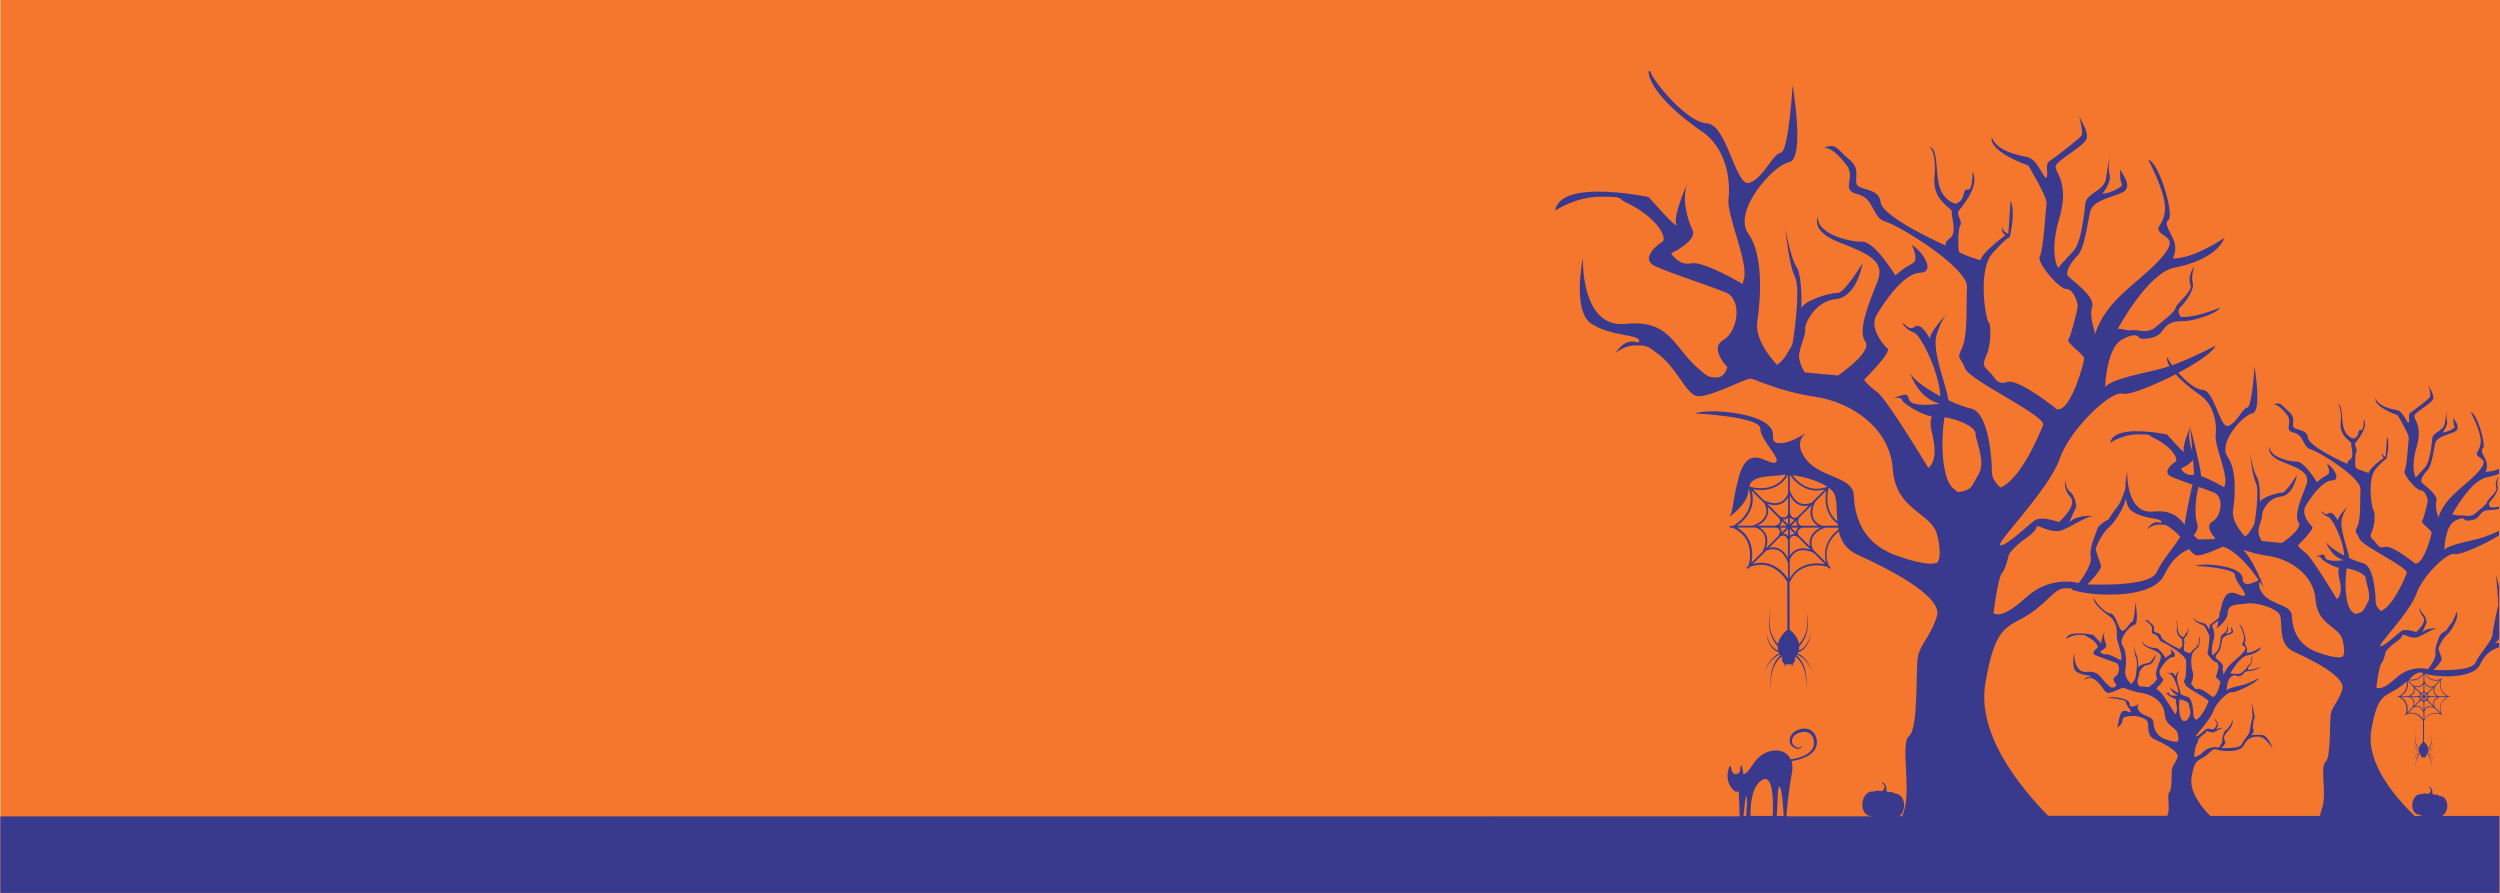 <?xml version="1.0" encoding="UTF-8"?>
<svg xmlns="http://www.w3.org/2000/svg" width="5880" height="2100" version="1.1" viewBox="0 0 5880 2100">
  <!-- Generator: Adobe Illustrator 28.7.1, SVG Export Plug-In . SVG Version: 1.2.0 Build 142)  -->
  <g>
    <g id="Layer_1">
      <rect x=".7" y="0" width="5880" height="2100" transform="translate(5881.5 2100) rotate(-180)" fill="#f4772d"/>
      <rect x=".7" y="0" width="5880" height="2100" transform="translate(5881.5 2100) rotate(-180)" fill="none"/>
      <path d="M5878.4,1919.1h-135.1c6.5-3.2,11.6-11.1,12.6-20.7,1.4-13.3-5.7-24.9-15.7-26-.5,0-.9,0-1.4,0s-.3,0-.4,0c-2.6-2-5.7-3.3-9-3.7-.6,0-1.1,0-1.7,0-1.4,0-2.8.2-4.2.5h0c-1.3-1-2.9-2.8-2.7-5.3.8-6.9-2.6-10.9-4.9-12.5h0s0,0,0,0c-.1,0-.3-.2-.4-.3h-.2c-.1-.2-.3-.2-.4-.3h-.1c-.1-.1-.2-.2-.3-.2h0c-.1,0-.2-.1-.3-.1,0,0-.1,0-.2,0-1.3,0-1.5,1.6-1.5,1.6h0s0,0,0,0h.2s0,0,0,0c.5.2,1.7.6,2.7,1.4h0c.2.2.3.4.5.5h0c.2.2.3.4.4.6h0c.1.3.3.5.4.7h0c.1.2.2.5.3.7h0c0,.3.2.6.2.9h0c0,.4,0,.7.1,1v.2c0,.3,0,.6,0,1h0c0,.5,0,.9-.2,1.3-.8,3.8-3.7,6.1-6.2,7.4h0c-.1,0-.3-.1-.4-.2-.2,0-.4-.1-.5-.2-.1,0-.3-.1-.4-.2-.2,0-.4-.1-.5-.2-.1,0-.3,0-.4-.1-.2,0-.4-.1-.6-.2-.1,0-.3,0-.4-.1-.2,0-.4,0-.6-.1-.1,0-.3,0-.4,0-.3,0-.6,0-.9-.1h-.1c-.6,0-1.2-.1-1.7-.1-2.7,0-5.4.7-7.8,1.8h-.2s-.2,0-.2,0c-.5,0-.9-.2-1.4-.2-.5,0-.9,0-1.4,0-9.5,0-17.9,9.7-19.2,22.3,0,.5,0,.9-.1,1.4,0,.1,0,.3,0,.4,0,.3,0,.6,0,.9,0,.2,0,.3,0,.5,0,.3,0,.6,0,.9,0,.2,0,.3,0,.5,0,.3,0,.6,0,1,0,.1,0,.2,0,.4,0,.9.2,1.8.3,2.6,0,.1,0,.2,0,.3,0,.3.1.7.2,1,0,.1,0,.2,0,.3,0,.3.2.6.2.9,0,.1,0,.2,0,.3.1.4.2.7.3,1.1h0c.3.9.6,1.7.9,2.5h0c.2.4.3.8.5,1.1v.2c.2.3.4.6.6.9h0c.6,1.2,1.3,2.2,2.1,3.1h0s0,0,0,0c2.7,3.2,6.2,5.3,10.2,5.7.5,0,.9,0,1.4,0s.3,0,.4,0c1.8,1.4,3.8,2.4,6,3.1h-17.4c-43.6-41.8-115-123.5-102.2-200.9,14.6-88.1,32.3-79,64.5-100.7,7.4-5,13.3-9.9,18.3-14.5,2.1,8.9.2,17.2-5.7,24.6-4.8,6-10.6,9.4-11.7,10h-2.7c-.5,0-.9.4-.9.9s.4.9.9.9h2.3c10.5,4.7,16.4,12.7,17.7,23.8.9,7.6-.8,14.1-1.2,15.3h0c0,0,0,0,0,0l-1.8,1.8c-.4.4-.4,1,0,1.3.2.2.4.3.7.3s.5,0,.7-.3l1.6-1.6c4-1.5,7.8-2.3,11.6-2.3,6.3,0,12.3,2.2,17.8,6.5,5.3,4.2,8.6,9.3,9.7,11.1v49.8c-2.4,2-8.4,7.5-9.6,14.9-.5-.6-1.1-1.2-1.6-1.8-1-1.3-2-2.7-2.8-4.2-.8-1.5-1.6-3-2.2-4.6l-.2-.6v-.3c-.1,0-.2-.3-.2-.3-.1-.4-.3-.8-.4-1.2l-.3-1.2c0-.2-.1-.4-.1-.6v-.6c-.5-1.7-.8-3.4-.8-5.1v-.6s0-.6,0-.6v-1.3s0-1.3,0-1.3v-.6s0-.6,0-.6c.2-3.4.9-6.8,1.9-10.1-1.1,3.2-2,6.6-2.4,10.1v.6c0,0-.1.6-.1.6v1.3c0,0-.1,1.3-.1,1.3v.7s0,.7,0,.7c0,1.7.2,3.5.5,5.2v.6c.2.2.2.4.2.6l.3,1.3c.1.4.2.8.3,1.3v.3c0,0,.2.3.2.3l.2.6c.6,1.7,1.2,3.3,2,4.8.8,1.6,1.7,3.1,2.8,4.5.5.7,1.1,1.4,1.6,2.1.3.3.6.7.9,1h0c0,.2,0,.4,0,.5,0,1.3.1,2.5.4,3.7-.8-.2-1.6-.6-2.3-1-1.1-.6-2-1.3-2.9-2.2-.9-.9-1.7-1.8-2.4-2.9l-.5-.8-.5-.8c0-.1-.2-.3-.2-.4l-.2-.4-.4-.8-.4-.9c-.1-.3-.3-.6-.4-.9l-.3-.9-.2-.4-.2-.5c-.8-2.4-1.4-4.9-1.9-7.4.3,2.5.8,5,1.5,7.5v.5c.1,0,.3.5.3.5l.3.9c0,.3.2.6.3.9l.3.9.4.9.2.4c0,.1.1.3.2.4l.4.9.5.8c.7,1.1,1.4,2.2,2.3,3.2.9,1,1.9,1.8,3.1,2.5,1.1.7,2.2,1.2,3.5,1.5.2.5.4.9.6,1.4-.7.3-1.4.7-2,1.1-1.1.7-2.2,1.5-3.2,2.4l-.4.3c-.1.1-.3.2-.4.3l-.7.7c-.5.5-.9,1-1.4,1.5-.4.5-.8,1-1.3,1.5l-.6.8-.3.4-.3.4-.6.8-.5.8c-.4.5-.7,1.1-1,1.7-1.3,2.3-2.4,4.7-3.3,7.1,1.1-2.4,2.3-4.7,3.7-6.9.4-.5.7-1.1,1.1-1.6l.6-.8.6-.8.3-.4.3-.4.6-.7c.4-.5.9-1,1.3-1.4.4-.5.9-.9,1.4-1.3l.7-.6c.1-.1.2-.2.4-.3l.4-.3c1-.8,2.1-1.5,3.2-2.1.6-.3,1.1-.6,1.7-.8.1,0,.2,0,.4-.1.2.3.4.6.6.9-.3.3-.7.6-1,.9-.2.2-.3.3-.5.5-.2.2-.3.3-.5.5-.3.3-.6.7-.9,1l-.4.5c-.1.2-.3.4-.4.5-.1.2-.3.4-.4.5l-.4.5c-1,1.5-1.8,3-2.6,4.6-.7,1.6-1.3,3.3-1.7,5,0,.2-.1.4-.2.6v.6c-.1,0-.3.6-.3.6,0,.2-.1.4-.1.6-.2.9-.3,1.7-.4,2.6v.6c-.1.2-.1.4-.2.7v1.3c-.1.2-.1.4-.2.7v.7s0,1.3,0,1.3c0,.2,0,.4,0,.7v2c0,.9,0,1.7.1,2.6,0,.9.1,1.7.2,2.6l.3,2.6-.2-2.6c0-.9,0-1.7-.1-2.6,0-.9,0-1.7,0-2.6v-1.3c0,0,0-.6,0-.6,0-.2,0-.4,0-.6v-1.3c.1,0,.2-.6.2-.6,0-.2,0-.4,0-.6l.2-1.3c0-.2,0-.4.1-.6v-.6c.2-.9.4-1.7.6-2.5,0-.2.1-.4.2-.6l.2-.6.2-.6c0-.2.1-.4.2-.6.5-1.6,1.1-3.2,1.9-4.8.7-1.5,1.6-3,2.6-4.3l.4-.5c.1-.2.3-.3.4-.5.1-.2.3-.3.4-.5l.4-.5c.3-.3.6-.6.9-.9.1-.1.3-.3.5-.4.2-.1.3-.3.5-.4.3-.3.6-.5,1-.8.3.3.6.6.9.9-.2.6-.3,1.2-.3,1.8v.3c0,1.7.9,3.2,2.2,4.1,0,3,2.3,3.7,2.3,3.7-1.1-.4-1.2-2.2-1.3-3.2.6.2,1.2.3,1.8.3h3.4c.6,0,1.3-.1,1.8-.3,0,.9-.2,2.8-1.3,3.2,0,0,2.4-.6,2.3-3.7,1.3-.9,2.2-2.4,2.2-4.1v-.3c0-.6-.1-1.2-.3-1.8.3-.3.6-.6.9-.9.3.3.7.5,1,.8.2.1.3.3.5.4.2.1.3.3.5.4.3.3.6.6.9.9l.4.5c.1.2.3.3.4.5.1.2.3.3.4.5l.4.5c1,1.4,1.9,2.8,2.6,4.3.7,1.5,1.4,3.1,1.9,4.8,0,.2.1.4.2.6l.2.6.2.6c0,.2.1.4.2.6.2.8.4,1.7.5,2.5v.6c.1.2.2.4.2.6l.2,1.3c0,.2,0,.4,0,.6v.6c0,0,.2,1.3.2,1.3,0,.2,0,.4,0,.6v.6s0,1.3,0,1.3c0,.9,0,1.7,0,2.6,0,.9,0,1.7-.1,2.6l-.2,2.6.3-2.6c0-.9.1-1.7.2-2.6,0-.9,0-1.7.1-2.6v-1.3s0-.7,0-.7c0-.2,0-.4,0-.7v-1.3c0,0,0-.7,0-.7,0-.2,0-.4,0-.7v-1.3c-.1-.2-.2-.4-.2-.7v-.6c-.2-.9-.3-1.7-.5-2.6,0-.2,0-.4-.1-.6v-.6c-.1,0-.3-.6-.3-.6,0-.2-.1-.4-.2-.6-.4-1.7-1-3.4-1.7-5-.7-1.6-1.6-3.2-2.6-4.6l-.4-.5c-.1-.2-.3-.4-.4-.5-.1-.2-.3-.4-.4-.5l-.4-.5c-.3-.3-.6-.7-.9-1-.1-.2-.3-.3-.5-.5-.2-.2-.3-.3-.5-.5-.3-.3-.7-.6-1-.9.2-.3.4-.6.6-.9.1,0,.2,0,.4.1.6.3,1.1.5,1.7.8,1.1.6,2.2,1.3,3.2,2.1l.4.3c.1,0,.3.2.4.3l.7.6c.5.4.9.9,1.4,1.3.5.5.9.9,1.3,1.4l.6.7.3.4.3.4.6.8.6.8c.4.5.7,1.1,1.1,1.6,1.4,2.2,2.6,4.5,3.7,6.9-.9-2.4-2-4.8-3.3-7.1-.3-.6-.6-1.1-1-1.7l-.5-.8-.6-.8-.3-.4-.3-.4-.6-.8c-.4-.5-.8-1-1.3-1.5-.4-.5-.9-1-1.4-1.5l-.7-.7c-.1-.1-.2-.2-.4-.3l-.4-.3c-1-.9-2.1-1.7-3.2-2.4-.7-.4-1.3-.8-2-1.1.2-.4.4-.9.6-1.4,1.2-.3,2.4-.8,3.5-1.5,1.1-.7,2.2-1.6,3.1-2.5.9-1,1.7-2,2.3-3.2l.5-.8.4-.9c0-.1.1-.3.2-.4l.2-.4.4-.9.3-.9c.1-.3.2-.6.3-.9l.3-.9v-.5c.1,0,.3-.5.3-.5.7-2.5,1.2-5,1.5-7.5-.5,2.5-1.1,5-1.9,7.4l-.2.5-.2.4-.3.9c-.1.3-.2.6-.4.9l-.4.9-.4.8-.2.4c0,.1-.2.3-.2.4l-.5.8-.5.8c-.7,1-1.5,2-2.4,2.9-.9.9-1.9,1.6-2.9,2.2-.7.4-1.5.7-2.3,1,.3-1.2.4-2.4.4-3.7s0-.3,0-.5h0c.3-.3.6-.7.9-1,.6-.7,1.1-1.4,1.6-2.1,1-1.4,1.9-2.9,2.8-4.5.8-1.6,1.5-3.2,2-4.8l.2-.6v-.3c.1,0,.2-.3.2-.3.1-.4.2-.8.3-1.3l.3-1.3c0-.2,0-.4.1-.6v-.6c.4-1.7.6-3.5.6-5.2v-.7s0-.7,0-.7v-1.3s-.1-1.3-.1-1.3v-.6s-.1-.6-.1-.6c-.4-3.4-1.2-6.8-2.4-10.1,1,3.3,1.7,6.7,1.9,10.1v.6c0,0,0,.6,0,.6v1.3s0,1.3,0,1.3v.6s0,.6,0,.6c0,1.7-.4,3.4-.7,5.1v.6c-.2.2-.2.4-.3.6l-.3,1.2c-.1.4-.3.8-.4,1.2v.3c0,0-.2.3-.2.3l-.2.6c-.6,1.6-1.3,3.1-2.2,4.6-.8,1.5-1.8,2.9-2.8,4.2-.5.6-1,1.2-1.6,1.8-1.2-7.7-7.2-13.1-9.7-15v-48.9c4.6-10.5,12.6-16.4,23.7-17.7,1.5-.2,3-.3,4.4-.3,5.6,0,10,1.2,10.9,1.4l1.9,1.9c.2.2.4.3.7.3s.5,0,.7-.3c.4-.4.4-1,0-1.3l-1.6-1.6c-4.1-10.7-2.6-20.6,4.3-29.4,4.8-6,10.6-9.4,11.7-10h2.7c.5,0,.9-.4.9-.9s-.4-.9-.9-.9h-2.3c-10.5-4.7-16.4-12.7-17.7-23.8-.9-7.6.8-14.1,1.2-15.3h0c0,0,0,0,0,0l1.8-1.8c.4-.4.4-1,0-1.3-.2-.2-.4-.3-.7-.3s-.5,0-.7.3l-1.6,1.6c-4,1.5-7.8,2.3-11.6,2.3-6.3,0-12.3-2.2-17.8-6.5-3.5-2.8-6.2-6-7.8-8.3,10.1,3.5,30.1,6.4,51.6,6.4,32.4,0,68.1-6.7,78.3-28.2,11.2-23.7,26.5-35.3,44.5-40v-10.8c-6.6.4-10.2.8-10.2.8,0,0,6.2-3.8,10.2-9.9v-122.9c-3.7-15.3-7.2-28.1-7.2-28.1,0,0,6,69.5,5.3,71.7-.4,1.2-4,16.5-7.4,32.8-3,14.4-5.8,29.5-6.2,36.6-.8,15.1-30,43.2-39.9,65.7-6.8,15.4-50.5,17.8-77.5,17.8s-21.4-.5-21.4-.5c0,0,20.7-20.1,19.3-26.5-1.4-6.4-8.2-21.7-7.4-25.1.8-3.4,9.5-22.4,19.4-30.6,6.8-5.6,18.4-22.8,22.8-37.4,2-6.8,2.5-13.1.1-17.3,0,0-2.9,9.4-6.5,17.3-1.6,3.4-3.3,6.6-5,8.7-5.6,6.7-12.9,18.4-12.9,18.4,0,0-13.3,5.9-15.6,13-2.3,7.1-12.2,27.7-9.6,40.3,2.5,12.6-17.4,37.4-17.4,37.4,0,0-7.1-2.2-18.1-2.2-14.9,0-36.8,4.1-57.7,23.3-21.2,19.5-33.3,23.6-39.6,23.6s-6.2-2.1-6.2-2.1c0,0,6.4-51.3,11.9-56.6,5.5-5.3,10.2-27.1,10.2-27.1,0,0,5.9-10.1,25-23.5,19.1-13.4,11.9-16.3,15.7-16.6,0,0,.1,0,.2,0,1.8,0,5.7,1.8,10.5,3.5,4.8,1.8,10.6,3.5,16.3,3.5s2.9-.1,4.3-.4c12.1-2.2,37.2-21.2,48.4-21.2s.4,0,.6,0c-1.3-.1-3.6-.3-6.5-.3-7.8,0-19.9,1.4-28.7,9.2l10.3-22.3s-.3-4-1.6-8.7c-1.2-4.5-3.3-9.5-6.9-12.3-7.4-5.7-6.8-16.4-6.8-16.4,0,0-4.5,10.8,6.8,23.2,1.5,1.7,2.3,3.5,2.6,5.5,1.9,12.8-18.8,30.6-18.8,30.6,0,0-13.4-4.9-24.4-4.9-4,0-7.7.7-10.3,2.4-9.5,6.6-39,35.6-48.7,35.6s-.2,0-.4,0c-5.8-.5,22-30.5,47.6-63.8,15.9-20.6,31-42.5,36.8-59.3,14.4-41.8,69.3-94,87.5-94s1.6.1,2.3.4c.7.3,1.7.4,2.8.4,15.6,0,68.1-23,101.8-44.2v-10.7c-15.2,7-33.3,14.6-47.2,18.3-28.7,7.5-70.2,14.3-81.5,26.4,0,0,1.5-55.4,24.1-67.7,8.6-4.7,14-6.2,17.6-6.2,5.7,0,6.6,3.9,8.4,4.6.7.3,2.4.5,4.6.5,7.2,0,20.4-2,26-9.8,7.1-10.1,12.5-15.2,27.9-15.2s.9,0,1.4,0c.2,0,.5,0,.7,0,5,0,11.4-1,18.1-2.6v-5.4c-5.7,1.2-11.3,2-16.3,2s-2.8,0-4.1-.2c0,0-6.8-7.6-1.1-13.3,5.7-5.7,20.9-24.3,18.1-35.1-2.8-10.8,2.3-23.8,2.3-23.8,0,0-10.8,12.5-5.1,28.3,0,9.5-19.9,24-21.5,30.6-1.6,6.6-18.5,19.3-29.6,28.6-4.6,3.8-10.1,4.9-15.4,4.9s-6.2-.4-9-.7c-2.8-.4-5.2-.7-7.2-.7s-1.6,0-2.3.2c-.8.2-1.6.3-2.6.3-2.3,0-5-.6-7.6-1.1-2.6-.6-5.1-1.1-6.9-1.1-1.2,0-2.1.2-2.7.8,0,0,42.9-80.9,81.7-88.3,10.8-2.1,20.6-4.9,29.2-8.2v-11.9c-10.1,4-20.7,6.9-30,6.9s-1.4,0-2.1,0c0,0,5.9-8.9,2.9-21.6-3-12.7-17.1-27.1-8.7-33.7,8.4-6.6-13.6-82.7-28.9-85.5,0,0,24.9,46.5,23.8,70.2-1.1,23.8-15.2,24.7-6.7,33.6,8.4,8.9,27.5,9.3-3.6,41.9-31,32.6-74,54.7-89.9,103.9,1.1-3.6-8.7-24-4-39.6,4.8-15.6-31-39-34.8-44.4-3.7-5.4,3.8-18.3,13.9-28.9,10.1-10.5,13.5-42.2,18-62.6,4.5-20.4,46.4-22.1,51.5-32.3,5.1-10.2-5.1-20.4-8.5-28.3,0,0-.9,17,2.4,20.9,3.1,3.8-17.7,13.7-26.6,13.7s-.9,0-1.3,0c0,0,13.6-15.9,10.2-27.7-2.2-7.5-.4-20.8,1.1-29.5-1.8,9.2-4.7,24.1-6.2,35.7-2.4,18-27.7,20.8-29.4,35.6-1.7,14.8-5.7,56.1-17,68-11.3,11.9-22,24.3-22,24.3,0,0-13-20.5,1.7-70.6,14.7-50-5.1-64.9-5.1-74.2s43.6-30.1,44.7-41.8c1-10.5-8.6-23.9-11.3-31.6,1.7,6.6,6.2,24.8,3.4,29-3.4,5.1-41.4,33.8-46.7,37.3-5.4,3.5.3,21.6-3.7,22.7,0,0-.2,0-.2,0-4.1,0-12.5-26.7-26.9-29.5-14.7-2.8-43.6-8.9-50.4-28,0,0-8.5,17.7,52.1,40.1,0,0,27,45.1,26,53.2-.9,8.1-4.5,68.2-9.6,76.8-5.1,8.5,27.6,46.6,37.6,46.6s.2,0,.3,0c.2,0,.3,0,.5,0,9.4,0,16.7,19.8,15.8,25.9-1,6.2-9.8,42-13.3,46.2-3.5,4.2,22,21.7,22.5,26.8.5,4.8-18.3,73-36.7,73s-1.9-.2-2.9-.6c0,0-48.3-38.8-67.1-38.8-1.1,0-2.1.1-2.9.4-2.7.8-5,1.2-7,1.2-9.6,0-11.6-9.1-20.4-17.2-10.6-9.7-6.2-12-1.1-26.2,5-14.2,5-40.8,1.4-43.8-3.7-3.1-16.1-73.5,5.7-98,19.2-21.5,23.7-22.8,24.5-22.8s.2,0,.2,0c0,0,9-34.6,1.4-52.7l-3.4,47.5s-10.5-3.3-8.2-11.5c0,0-3.7,9.1,4.2,13.6,0,0-34.4,24.9-35.7,36,0,0-28.8-8.7-30.6-12.3-1.8-3.6-1.7-33.7,1.7-37.9,3.4-4.2-5.1-15-2.9-19.6,2.3-4.6,31.5-33.9,20.6-57.3,0,0-.4,23.4-4.7,25.5-1,.5-1.8.6-2.5.6s-.6,0-.9,0c-.3,0-.5,0-.8,0-1.6,0-2.8.7-4.2,6.9-2.4,10.5-7,10.5-9.3,12.7-.3.2-.8.4-1.4.4-5.1,0-20.2-7.4-24.6-27.5-4.9-22.8-1-50.1-13.5-53.9,0,0,10.6,7.5,7.2,43s26.5,44.8,24.9,50.3c-1.5,5.5,7.9,29.7-2.3,37.2-10.2,7.5-5.7,11.3-5.7,11.3,0,0-91.7-40.4-94-62.5-2.3-22.1-33.2-15.3-34.7-27.4-1.5-12.1,5.3-21.1-11.3-34.7-12.1-9.9-15.8-18.2-24.7-18.2-2.9,0-6.4.9-11,2.9.6-.1,1.3-.3,2.1-.3,5.1,0,15.1,3.8,31.3,25.2,13.4,18.9-9.8,34.8,15.1,40.9,24.9,6,20.8,34,40,39.3,19.2,5.3,118,65.8,116.8,93.7-1.3,27.9,1.2,70.9-7.2,87.5-8.4,16.6-1.6,11.4,4.5,28.7,6.1,17.3,116.9,68,111.6,81.2-5.3,13.1-31.5,76.9-60.8,89.3-6-5.1-12.4-12.8-12.4-22.5,0-18.1-4.5-85.3-30.2-90.6-8.1-1.7-19.8-6-32-11.8-2.2-19.4-24-69.6-17-93.2,4.4-14.8,9.8-24,14-29.5-8.8,9.5-23.5,26.6-23.7,34.9,0,0-8.8-18.6-17.6-18.6-1.2,0-2.5.4-3.7,1.2-2.3,1.6-4.1,2.2-5.7,2.2-5.3,0-7.7-6.7-12.4-6.7,0,0,6.8,9.8,16.6,12.8,9.8,3,36.2,56.6,37.7,89.8,0,.4,0,.8,0,1.3-19.5-10.3-38-23.1-43.1-32.9,3.8,10.6,15.5,36.6,42.3,43.7,0,0-10.1,1.5-20.7,1.5s-21.5-1.5-23-7.5c-1.4-5.4-3-7.1-5.7-7.1-3.3,0-8.3,2.6-16.3,4,0,0,12.1,0,12.1,3.8s24.6,19.9,42.5,23.5c-2.2,4.6-2.9,11.5.6,25.6,9.8,39.3-5.8,47.9-5.8,47.9,0,0-59.3-98.6-72.9-108.3-13.7-9.7-18.9-17.9-18.9-17.9,0,0,40.3-39.1,33.5-44.8-6.8-5.7-25.7-29.4-15.9-46.8,9.8-17.4,38.8-60.7,62.4-61.3,23.6-.6,3.2-31.6-11.9-39.9,0,0,11,20.8,1.7,26.3-9.3,5.4-10.8,5.4-25.1,17.5,0,0-29-48.3-47.1-48.3-.1,0-.3,0-.4,0-.5,0-1,0-1.6,0-19.2,0-65.5-12.8-61.1-36.3,0,0-12.8,20.4,29.4,37,42.3,16.6,67,26.8,55.4,56-11.6,29.3-29,70.8-17.6,85.9,11.3,15.1-39,48.8-39,48.8l-47.4-4.5s-9.4-13.8-8-25.7c1.3-11.9,10.3-30.4,8.6-35.8-1.7-5.4,12.6-40.1,43.6-43.1,31-3,38.5-51.3,38.5-51.3,0,0-25.8,42.3-35.2,42.3s-.2,0-.2,0c-.3,0-.6,0-.9,0-10.8,0-50.1,11.5-51.2,23.4,0,0,2.3-46.1-6.8-60.4-9.1-14.3-15.9-54.4-15.9-54.4,0,0,4.7,50.6,13.6,68.7,8.9,18.1-2.6,92.4-3.8,96-1.2,3.7-6,10.5-9.8,17.1-3.8,6.6-11.8,12.6-11.8,12.6,0,0-32.9-32.3-28.4-62.2,4.5-29.9,9.6-94-13-125.7-22.6-31.7,35.3-97.6,58.4-102,23.1-4.4,5-109.7,5-109.7,0,0-5.7,95.1-17,96.3s-24.7,36.3-44.6,43c-.7.2-1.4.4-2.1.4-18.7,0-31.3-84.2-58.6-85.3-16.5-.7-39.7-20.7-56.9-39.9,42.9-22.7,81-47.9,87.5-63.7,0,0-56.2,29.4-102,46-4.7-6.4-8-11.8-9-14.9-.6-1.9-1.4-2.9-2.1-2.9-1.7,0-2.2,7.1,5.1,19.8-6.1,2.1-12,3.9-17.4,5.3-47.2,12.4-115.5,23.6-134.1,43.5,0,0,1.9-68.2,26.4-99.7,3.8-4.9,8.2-9,13.2-11.7,14.2-7.7,23.1-10.2,28.9-10.2,9.4,0,10.9,6.4,13.8,7.6,1.1.4,3.9.8,7.6.8,11.9,0,33.6-3.2,42.7-16.2,11.7-16.5,20.6-25.1,45.9-25.1s1.5,0,2.3,0c.4,0,.7,0,1.1,0,27.4,0,81.1-18.3,88.4-32,0,0-51.9,22.1-85.5,22.1s-4.6-.1-6.7-.3c0,0-11.2-12.5-1.9-21.8,9.3-9.3,34.5-40,29.8-57.7-4.7-17.7,3.7-39.1,3.7-39.1,0,0-17.7,20.5-8.4,46.6,0,15.6-32.8,39.4-35.4,50.3-2.6,10.9-30.4,31.7-48.7,47-7.5,6.3-16.6,8-25.3,8s-10.2-.6-14.7-1.2c-4.6-.6-8.6-1.2-11.8-1.2-1.4,0-2.7.1-3.7.4-1.3.4-2.7.5-4.2.5-3.8,0-8.2-.9-12.5-1.9-4.3-.9-8.3-1.9-11.4-1.9-2,0-3.5.4-4.5,1.3,0,0,70.5-133.1,134.4-145.2,63.9-12.2,105.8-40.1,117-69.9,0,0-69.7,48.2-118.3,48.2s-2.4,0-3.5,0c0,0,9.7-14.6,4.7-35.6-4.9-20.9-28.1-44.6-14.3-55.4,13.8-10.8-22.4-136-47.5-140.6,0,0,40.9,76.5,39.1,115.5-1.8,39.1-25,40.6-11.1,55.2,13.9,14.6,45.2,15.2-5.9,68.9-51,53.7-121.8,90-147.9,171,1.8-6-14.4-39.5-6.5-65.1,7.9-25.7-51-64.1-57.2-73-6.1-8.9,6.2-30.1,22.8-47.5,16.6-17.3,22.2-69.5,29.7-103,7.4-33.5,76.4-36.3,84.7-53.1,8.4-16.8-8.4-33.5-14-46.6,0,0-1.5,27.9,3.9,34.5,5.1,6.2-29.1,22.5-43.7,22.5s-1.5,0-2.1-.1c0,0,22.4-26.1,16.8-45.6-3.5-12.4-.7-34.2,1.8-48.5-3,15.1-7.6,39.7-10.2,58.7-4,29.6-45.6,34.2-48.4,58.5-2.8,24.3-9.5,92.3-28,111.9-18.6,19.6-36.3,40-36.3,40,0,0-21.4-33.8,2.8-116.1,24.2-82.3-8.4-106.7-8.4-122s71.7-49.5,73.6-68.7c1.7-17.2-14.2-39.2-18.7-52,2.9,10.9,10.2,40.9,5.6,47.7-5.6,8.4-68,55.6-76.9,61.3-8.8,5.7.5,35.5-6,37.4-.1,0-.3,0-.4,0-6.7,0-20.6-43.9-44.3-48.5-24.2-4.7-71.7-14.7-82.9-46,0,0-14,29.1,85.7,66,0,0,44.4,74.1,42.8,87.5-1.6,13.4-7.4,112.2-15.8,126.3-8.4,14,45.5,76.6,61.9,76.6s.3,0,.4,0c.3,0,.5,0,.8,0,15.5,0,27.5,32.6,26,42.6-1.6,10.2-16.1,69.2-21.9,76-1.8,2.2,1.1,6.6,6.1,11.8,10.6,11.3,30.4,26.6,31,32.3.9,8-30.1,120.1-60.4,120.1s-3.2-.3-4.8-1c0,0-79.4-63.8-110.4-63.8-1.8,0-3.4.2-4.8.7-4.5,1.4-8.2,2-11.5,2-15.8,0-19-15-33.5-28.3-17.5-16-10.2-19.8-1.9-43.1,2-5.5,3.4-12.1,4.5-19,3.5-22.7,2.3-49.2-2.3-53.1-6-5-26.4-120.9,9.4-161.2,31.5-35.4,39-37.5,40.3-37.5s.2,0,.2,0c0,0,14.8-56.8,2.3-86.6l-5.5,78.1s-17.2-5.5-13.5-19c0,0-6.1,14.9,7,22.4,0,0-56.5,41-58.8,59.1,0,0-47.4-14.2-50.4-20.2-3-6-2.8-55.5,2.8-62.3,5.6-6.8-8.5-24.6-4.7-32.3,3.8-7.6,51.9-55.8,33.9-94.3,0,0-.7,38.5-7.7,42-1.6.8-3,1-4.2,1s-1,0-1.4,0c-.5,0-.9,0-1.3,0-2.7,0-4.6,1.2-6.9,11.3-3.9,17.2-11.6,17.3-15.3,20.8-.4.4-1.2.6-2.4.6-8.3,0-33.2-12.2-40.4-45.3-8.1-37.5-1.7-82.5-22.2-88.7,0,0,17.4,12.4,11.8,70.8-5.6,58.4,43.5,73.7,41,82.8-2.5,9.1,13,48.8-3.8,61.2-16.8,12.4-9.3,18.6-9.3,18.6,0,0-150.9-66.5-154.6-102.8-3.7-36.3-54.6-25.1-57.1-45-2.5-19.9,8.7-34.8-18.6-57.1-19.9-16.3-26-29.9-40.7-29.9-4.8,0-10.6,1.5-18,4.8,1-.2,2.1-.4,3.5-.4,8.4,0,24.9,6.3,51.5,41.5,22,31.2-16.1,57.3,24.8,67.2,41,9.9,34.2,55.9,65.8,64.6,31.6,8.7,194.1,108.2,192,154.1-1.9,41.4,1.2,103.2-8.4,134.9-1,3.4-2.2,6.4-3.5,9-13.8,27.3-2.7,18.8,7.3,47.2,10,28.4,192.3,111.8,183.6,133.5-8.7,21.6-51.8,126.4-100,146.9-9.9-8.4-20.4-21.1-20.4-37,0-29.8-7.4-140.3-49.7-149-13.3-2.7-32.5-9.9-52.6-19.4-3-26.7-28.6-88.9-30.1-131.2-.3-8.2.3-15.7,2.2-22,7.2-24.3,16.2-39.6,23-48.5-14.4,15.6-38.6,43.8-39,57.3,0,0-14.4-30.6-28.9-30.6-2,0-4.1.6-6,2-3.7,2.6-6.8,3.6-9.4,3.6-8.8,0-12.7-11-20.4-11,0,0,11.2,16.1,27.3,21.1,5.4,1.6,13.7,12.5,22.6,28.2,17.9,31.6,37.8,83.1,39.5,119.5,0,.7,0,1.4,0,2.1-32.1-17-62.5-37.9-70.9-54.1,6.2,17.5,25.4,60.1,69.5,71.9,0,0-16.7,2.5-34,2.5s-35.3-2.5-37.9-12.4c-2.3-8.8-5-11.6-9.4-11.6-5.5,0-13.6,4.3-26.7,6.7,0,0,19.9,0,19.9,6.2s40.4,32.7,69.9,38.7c-3.7,7.5-4.8,18.9,1,42,16.1,64.6-9.5,78.8-9.5,78.8,0,0-97.5-162.1-120-178.1s-31.2-29.4-31.2-29.4c0,0,66.2-64.4,55-73.7-2.3-1.9-5.4-5-8.7-9-13.1-15.7-30.2-45.2-17.4-68,16.1-28.6,63.9-99.8,102.7-100.8,38.8-1,5.3-51.9-19.5-65.6,0,0,18,34.3,2.8,43.2-15.2,8.9-17.7,8.9-41.3,28.8,0,0-47.7-79.5-77.5-79.5-.2,0-.5,0-.7,0-.8,0-1.7,0-2.6,0-31.6,0-107.7-21-100.5-59.7,0,0-21.1,33.5,48.4,60.8,69.5,27.3,110.1,44.1,91.1,92.2-19.1,48.1-47.6,116.4-29,141.3,1.6,2.2,2.5,4.5,2.7,7.1,2.2,26.9-66.9,73.1-66.9,73.1l-77.9-7.4s-15.4-22.7-13.2-42.3c.8-6.9,3.1-15.2,5.7-23.4,4.7-15,10.2-29.8,8.4-35.5-2.8-8.9,20.8-66,71.7-71,50.9-5,63.3-84.4,63.3-84.4,0,0-42.4,69.6-58,69.6s-.3,0-.4,0c-.4,0-.9,0-1.5,0-17.7,0-82.4,19-84.2,38.5,0,0,3.7-75.7-11.2-99.3-14.9-23.6-26.1-89.4-26.1-89.4,0,0,7.7,83.2,22.4,113,14.6,29.8-4.3,151.9-6.2,157.9,0,.2-.1.4-.2.7-2.3,6.2-9.9,17-15.9,27.4-6.3,10.8-19.4,20.7-19.4,20.7,0,0-21-20.6-35.1-48.1-8.5-16.6-14.5-35.7-11.7-54.2,7.3-49.1,15.9-154.7-21.4-206.8-37.3-52.2,58-160.5,96.1-167.8,38.1-7.3,8.3-180.5,8.3-180.5,0,0-9.3,156.5-27.9,158.3-18.6,1.9-40.6,59.6-73.4,70.8-1.2.4-2.3.6-3.5.6-30.8,0-51.5-138.5-96.3-140.3-9.1-.4-19.4-4.3-30.2-10.5-44.3-25.7-96.1-90.7-102.1-108.7-1.1-3.2-2.4-4.7-3.4-4.7-5.9,0-2.8,50.6,105.5,130.1,4.9,3.6,10,7.2,15.3,10.9,62.4,39.8,70.1,121.2,65.2,159.8-4.9,38.7,46.7,147.5,36.4,188.3-1.3,5.2-2.3,9.3-3.1,12.5-5.7-3.4-80-46.8-113.7-49.2-.9,0-1.8,0-2.7,0-1.9,0-3.7.2-5.2.5-2.8.6-5.4.9-8,.9-24.2,0-38.7-24.5-38.7-24.5,0,0,63-28.9,50.1-55.4-12.9-26.5-25.6-75.5-11.3-110.6,0,0-34.5,77.2-26.7,97.2.8,2.1.7,3.1,0,3.1-6.9,0-64.7-66.4-64.7-66.4,0,0-60.3-13-117.8-13-49.2,0-96.4,9.5-102.4,44.7,0,0,48.5-32.7,106.6-32.7s39.4,3.6,59.3,13.1c80,38.2,97.9,86.5,86.1,93.1-11.7,6.6-52.7,40.1-17.3,56.9,19.9,9.4,56.9,22.5,92.7,35.1,28,9.8,55.3,19.4,73.2,26.6,40.9,16.5,29.6,92.4-4.8,112.2-5.4,3.1-8.8,6.8-10.9,10.8-11,21.6,20.1,52.7,20.1,52.7,0,0-4.4,24.7-25.8,24.7s-23.4-5.2-41.7-20.5c-3.5-2.9-6.9-6-10.1-9-16.2-15.6-28.5-32.5-41.2-47.8-22.9-27.6-47.1-49.9-98.5-49.9-6.8,0-14.1.4-21.9,1.2-3.5.4-6.8.5-10,.5-95.8,0-90.5-155.1-90.5-155.1,0,0-26.1,124.8,20.5,154.6,46.6,29.8,109.9,24.2,111.8,39.1.4,3.2-.5,4.2-2.5,4.2s-3.4-.5-5.8-.9c-2.4-.5-5.3-.9-8.6-.9-5.9,0-13,1.5-20.8,7.3-5.7,4.2-11.8,10.6-18.1,20.2,0,0,19.4-18.5,48.5-18.5s28.3,3.8,44.6,14.8c48.4,32.8,67.9,89.6,92.7,102.2,2,1,3.9,1.7,6,2.1,1.5.3,3.2.4,5.1.4,15.8,0,42.7-10.4,67.4-20.7,24.7-10.4,47-20.7,53.5-20.7s.5,0,.7,0c11.2,1.9,69.5,30.9,151.3,42.8,81.9,11.9,175.5,70.9,182.5,169.5,7,98.6,90.8,102.2,104.3,154.6,13.5,52.4.9,65.5.9,65.5,0,0-3.3,3-15.7,3s-38.7-3.8-82.7-19.8c-83.4-30.4-96.6-99-98.5-141.8-1.9-42.8-78.4-40.6-111.9-83.4-29.8-38.1-5.6-58.9,0-63-6.2,4.2-37.4,24.4-58.4,24.4s-19.2-5.5-19.8-21.4c-1.4-37.7-87.7-53.4-142.5-53.4-18.3,0-33.1,1.7-40,5,0,0,152.7,7.4,152.7,35.4s52.2,72.6,35.4,80.1c-1.1.5-2.3.7-3.7.7-5.1,0-11.8-3.1-19.3-6.2-7.5-3.1-15.8-6.2-24.1-6.2-14.5,0-28.8,9.5-38.6,45.3-16.8,61.5-12.6,82.1-22.8,94.8,18.2-13.8,45.2-38.5,45.2-63.2s0-3.1.3-4.6c8.9,24.1,5.5,46.2-10,65.8-10.7,13.5-23.9,21.2-26.4,22.7h-6.1c-1.2,0-2.1,1-2.1,2.1s1,2.1,2.1,2.1h5.3c23.7,10.7,37.2,28.8,40.2,53.9,2,17.1-1.9,31.9-2.7,34.7l-.2.2h0s-4.1,4.1-4.1,4.1c-.8.8-.8,2.2,0,3,.4.4,1,.6,1.5.6s1.1-.2,1.5-.6l3.7-3.7c9-3.4,17.7-5.1,26.1-5.1,14.4,0,27.9,4.9,40.3,14.8,12,9.5,19.5,21,22,25.2l.2,88.2v24.6c-5.6,4.5-19.2,17-22,33.9-1.2-1.3-2.4-2.7-3.5-4.1-2.4-3-4.5-6.2-6.4-9.5-1.9-3.3-3.5-6.8-4.9-10.4l-.5-1.3-.3-.7-.2-.7c-.3-.9-.6-1.8-.9-2.7l-.8-2.8c-.1-.5-.2-.9-.3-1.4l-.3-1.4c-.8-3.8-1.4-7.6-1.6-11.4v-1.4c-.1,0-.1-1.4-.1-1.4v-2.9c0,0,0-2.9,0-2.9v-1.5s.2-1.4.2-1.4c0-.1,0-.2,0-.3.6-7.6,2.1-15.2,4.3-22.6-2.6,7.3-4.4,14.8-5.3,22.6,0,0,0,.1,0,.2l-.2,1.5v1.5c-.1,0-.3,2.9-.3,2.9v2.9c0,0,0,1.5,0,1.5v1.5c.1,3.9.5,7.9,1.2,11.8l.3,1.5c0,.5.2,1,.3,1.5l.7,2.9c.3,1,.5,1.9.8,2.9l.2.7.2.7.5,1.4c1.3,3.8,2.8,7.4,4.6,11,1.8,3.5,3.9,6.9,6.2,10.2,1.2,1.6,2.4,3.2,3.7,4.7.7.8,1.3,1.5,2,2.2h0c0,.4,0,.8,0,1.2,0,2.9.3,5.7.9,8.4-1.8-.5-3.6-1.2-5.3-2.2-2.4-1.3-4.6-3-6.6-4.9-2-1.9-3.8-4.2-5.4-6.5l-1.2-1.8-1.1-1.8c-.2-.3-.4-.6-.5-.9l-.5-1-1-1.9-.9-2c-.3-.7-.6-1.3-.8-2l-.8-2-.4-1-.3-1c-1.9-5.4-3.2-11-4.3-16.7.7,5.7,1.8,11.4,3.4,17l.3,1.1.3,1,.7,2.1c.2.7.5,1.4.7,2.1l.8,2,.9,2,.4,1c.2.3.3.7.5,1l1,2,1.1,1.9c1.5,2.5,3.2,4.9,5.3,7.1,2,2.2,4.3,4.2,6.9,5.8,2.4,1.5,5.1,2.6,7.8,3.4.4,1.1.8,2.1,1.3,3.1-1.6.7-3.1,1.6-4.6,2.5-2.6,1.6-5,3.4-7.3,5.4l-.8.7c-.3.2-.6.5-.8.8l-1.6,1.6c-1,1.1-2.1,2.2-3.1,3.3-1,1.1-1.9,2.3-2.9,3.4l-1.3,1.8-.7.9-.6.9-1.3,1.8-1.2,1.9c-.8,1.2-1.5,2.5-2.3,3.8-2.9,5.2-5.4,10.6-7.5,16.1,2.4-5.4,5.2-10.6,8.4-15.6.8-1.2,1.6-2.5,2.5-3.7l1.3-1.8,1.3-1.7.7-.9.7-.8,1.4-1.7c1-1.1,1.9-2.2,3-3.2,1-1.1,2.1-2,3.1-3l1.6-1.4c.3-.2.6-.5.8-.7l.9-.7c2.3-1.8,4.7-3.4,7.2-4.7,1.3-.7,2.5-1.3,3.9-1.9.3-.1.5-.2.8-.3.4.7.9,1.5,1.4,2.1-.8.7-1.5,1.3-2.3,2-.4.3-.7.7-1.1,1.1-.4.4-.7.7-1.1,1.1-.7.8-1.4,1.5-2,2.3l-1,1.2c-.3.4-.6.8-.9,1.2-.3.4-.6.8-.9,1.2l-.9,1.2c-2.3,3.3-4.2,6.9-5.8,10.5-1.6,3.7-2.9,7.4-3.9,11.3-.1.5-.3,1-.4,1.4l-.3,1.5-.3,1.5c-.1.5-.2,1-.3,1.5-.3,2-.7,3.9-.9,5.9l-.2,1.5c0,.5-.1,1-.2,1.5l-.3,3c0,.5,0,1-.1,1.5v1.5c0,0-.2,3-.2,3,0,.5,0,1,0,1.5v1.5s0,3,0,3c0,2,.1,3.9.3,5.9.2,2,.3,3.9.5,5.9l.7,5.8-.5-5.9c-.1-2-.2-3.9-.2-5.9,0-2,0-3.9,0-5.9v-2.9c.1,0,.2-1.5.2-1.5,0-.5,0-1,0-1.5l.2-2.9v-1.5c.2-.5.2-1,.3-1.5l.4-2.9c0-.5.1-1,.2-1.4l.2-1.4c.3-1.9.7-3.8,1.2-5.7,0-.5.2-.9.4-1.4l.4-1.4.4-1.4c.1-.5.3-.9.4-1.4,1.1-3.7,2.6-7.3,4.3-10.8,1.7-3.5,3.7-6.8,6-9.9l.9-1.1c.3-.4.6-.7.9-1.1.3-.4.6-.7.9-1.1l1-1.1c.6-.7,1.3-1.4,2-2.1.3-.3.7-.7,1-1,.3-.3.7-.7,1.1-1,.7-.6,1.4-1.2,2.2-1.8.7.7,1.4,1.4,2.1,2-.4,1.3-.7,2.6-.7,4v.6c0,3.9,1.9,7.3,4.9,9.3-.2,6.9,5.1,8.3,5.1,8.3-2.4-.9-2.8-5.1-2.9-7.1,1.3.5,2.7.8,4.2.8h7.8c1.5,0,2.9-.3,4.2-.8,0,2.1-.5,6.3-2.9,7.1,0,0,5.3-1.4,5.1-8.3,3-2,4.9-5.4,4.9-9.3v-.6c0-1.4-.3-2.8-.7-4,.7-.6,1.4-1.3,2.1-2,.7.6,1.5,1.2,2.2,1.8.4.3.7.6,1.1,1,.3.3.7.6,1,1,.7.7,1.4,1.3,2,2.1l1,1.1c.3.4.6.7.9,1.1.3.4.6.7.9,1.1l.9,1.1c2.3,3.1,4.3,6.4,6,9.9,1.7,3.5,3.1,7.1,4.3,10.8.1.5.3.9.4,1.4l.4,1.4.4,1.4c.1.5.3.9.4,1.4.4,1.9.9,3.8,1.2,5.7l.2,1.4c0,.5.2,1,.2,1.4l.4,2.9c0,.5.1,1,.2,1.5v1.5c.1,0,.4,2.9.4,2.9,0,.5,0,1,0,1.5v1.5c0,0,.2,2.9.2,2.9,0,2,0,3.9,0,5.9,0,2-.1,3.9-.2,5.9l-.5,5.9.7-5.8c.2-2,.3-3.9.5-5.9.1-2,.2-3.9.3-5.9v-3s0-1.5,0-1.5c0-.5,0-1,0-1.5v-3c-.1,0-.2-1.5-.2-1.5,0-.5,0-1-.1-1.5l-.3-3c0-.5-.1-1-.2-1.5l-.2-1.5c-.2-2-.6-3.9-.9-5.9,0-.5-.2-1-.3-1.5l-.3-1.5-.3-1.5c-.1-.5-.3-1-.4-1.4-1-3.8-2.3-7.6-3.9-11.3-1.6-3.7-3.5-7.2-5.8-10.5l-.9-1.2c-.3-.4-.6-.8-.9-1.2-.3-.4-.6-.8-.9-1.2l-1-1.2c-.6-.8-1.3-1.5-2-2.3-.3-.4-.7-.7-1.1-1.1-.4-.4-.7-.7-1.1-1.1-.7-.7-1.5-1.4-2.3-2,.5-.7,1-1.4,1.4-2.1.3.1.5.2.8.3,1.3.6,2.6,1.2,3.9,1.9,2.5,1.4,4.9,3,7.2,4.7l.9.7c.3.2.6.4.8.7l1.6,1.4c1.1,1,2.1,2,3.1,3,1,1,2,2.1,3,3.2l1.4,1.7.7.8.7.9,1.3,1.7,1.3,1.8c.9,1.2,1.6,2.4,2.5,3.7,3.2,4.9,5.9,10.2,8.3,15.6-2.1-5.5-4.6-10.9-7.5-16.1-.8-1.3-1.5-2.6-2.3-3.8l-1.2-1.9-1.3-1.8-.6-.9-.7-.9-1.3-1.8c-.9-1.2-1.9-2.3-2.9-3.4-1-1.1-2-2.2-3.1-3.3l-1.6-1.6c-.3-.3-.6-.5-.8-.8l-.8-.7c-2.3-2-4.7-3.8-7.3-5.4-1.5-.9-3-1.8-4.6-2.5.5-1,.9-2.1,1.3-3.1,2.8-.7,5.4-1.9,7.8-3.4,2.6-1.6,4.9-3.6,6.9-5.8,2-2.2,3.7-4.6,5.3-7.1l1.1-1.9,1-2c.2-.3.3-.7.5-1l.4-1,.9-2,.8-2c.3-.7.5-1.4.7-2.1l.7-2.1.3-1,.3-1.1c1.6-5.6,2.6-11.3,3.4-17-1.1,5.7-2.4,11.3-4.3,16.7l-.3,1-.4,1-.8,2c-.2.7-.6,1.3-.8,2l-.9,2-1,1.9-.5,1c-.2.3-.4.6-.5.9l-1.1,1.8-1.2,1.8c-1.6,2.3-3.4,4.5-5.4,6.5-2,1.9-4.2,3.6-6.6,4.9-1.7.9-3.5,1.6-5.3,2.2.6-2.7.9-5.5.9-8.4s0-.8,0-1.2h0c.7-.8,1.4-1.5,2-2.3,1.3-1.5,2.5-3.1,3.7-4.7,2.3-3.2,4.4-6.6,6.2-10.2,1.8-3.5,3.4-7.2,4.6-11l.5-1.4.2-.7.2-.7c.3-1,.5-1.9.8-2.9l.7-2.9c.1-.5.2-1,.3-1.5l.3-1.5c.7-3.9,1.1-7.8,1.2-11.8v-1.5s0-1.5,0-1.5v-2.9c0,0-.3-2.9-.3-2.9v-1.5c-.1,0-.3-1.5-.3-1.5,0,0,0-.1,0-.2-.9-7.7-2.7-15.3-5.3-22.6,2.3,7.4,3.8,14.9,4.4,22.6,0,.1,0,.2,0,.3v1.4c.1,0,.2,1.5.2,1.5v2.9c0,0,0,2.9,0,2.9v1.4s-.1,1.4-.1,1.4c-.2,3.9-.8,7.7-1.6,11.4l-.3,1.4c-.1.5-.2.9-.3,1.4l-.8,2.8c-.3.9-.6,1.8-.9,2.7l-.2.7-.3.7-.5,1.3c-1.4,3.6-3,7.1-4.9,10.4-1.9,3.3-4,6.5-6.4,9.5-1.1,1.4-2.3,2.8-3.5,4.1-2.7-17.4-16.4-29.6-22.1-33.9v-24.5c0,0-.2-86.2-.2-86.2,10.7-23.7,28.8-37.2,53.8-40.1,3.5-.4,6.8-.6,10-.6,12.6,0,22.5,2.6,24.7,3.2l4.3,4.3c.4.4,1,.6,1.5.6s1.1-.2,1.5-.6c.8-.8.8-2.2,0-3l-3.7-3.7c-9.2-24.3-5.9-46.7,9.7-66.5,4.5-5.7,9.5-10.4,13.9-14,5.5,22,17,42.3,42.9,54.1,65.2,29.8,203,96.9,188.1,145.3-.8,2.5-1.6,4.9-2.4,7.2-15,43-37,59.5-42.3,87.8-5.6,29.8,1.6,168.4-20.5,186.3-22,17.9,6.3,128.5-13.6,180.7-1.1,2.8-2,5.6-2.9,8.3h-6.3c5.6-4.7,9.7-12.6,10.7-21.8,1.6-15.9-6.7-29.7-18.7-30.9-.6,0-1.1,0-1.7,0s-.3,0-.5,0c-3.1-2.4-6.8-3.9-10.7-4.3-.7,0-1.4-.1-2-.1-1.7,0-3.4.2-5,.6h0c-1.6-1.2-3.4-3.3-3.2-6.3,1-8.2-3.1-12.9-5.9-14.9h0s0,0,0,0c-.2-.1-.3-.2-.5-.3h-.2c-.2-.2-.3-.3-.4-.4h-.2c-.1-.2-.3-.2-.4-.2h-.1c-.2,0-.3-.1-.4-.1,0,0-.1,0-.2,0-1.5,0-1.8,1.9-1.8,1.9h0s0,0,0,0h.2c0,0,0,0,0,0,.6.2,2,.7,3.3,1.7h.1c.2.3.4.4.5.6h0c.2.3.4.5.5.7h0c.2.3.3.5.5.8h0c.1.3.3.6.4.9h0c.1.4.2.7.3,1v.2c.1.3.1.7.2,1v.2c0,.4,0,.8,0,1.2h0c0,.6,0,1-.2,1.5-.9,4.6-4.4,7.2-7.3,8.8h0c-.2,0-.3-.1-.5-.2-.2,0-.4-.2-.6-.3-.2,0-.3-.1-.5-.2-.2,0-.4-.1-.6-.2-.2,0-.3-.1-.5-.2-.2,0-.4-.1-.7-.2-.2,0-.3,0-.5-.1-.2,0-.5-.1-.7-.1-.2,0-.3,0-.5,0-.4,0-.7-.1-1.1-.1h-.1c-.7,0-1.4-.1-2.1-.1-3.2,0-6.4.8-9.3,2.2h-.2c0,0-.2,0-.3,0-.5-.1-1.1-.2-1.7-.3-.6,0-1.1,0-1.7,0-11.3,0-21.3,11.5-22.8,26.6,0,.6,0,1.1-.1,1.7,0,.2,0,.3,0,.5,0,.4,0,.8,0,1.1,0,.2,0,.4,0,.6,0,.4,0,.7,0,1.1,0,.2,0,.4,0,.6,0,.4,0,.8,0,1.2,0,.1,0,.3,0,.4,0,1.1.2,2.1.4,3.1,0,.1,0,.2,0,.4,0,.4.1.8.2,1.2,0,.1,0,.3,0,.4,0,.4.2.7.3,1.1,0,.1,0,.2,0,.4.1.4.2.8.4,1.3h0c.3,1.1.7,2.1,1.1,3h0c.2.5.4.9.6,1.3v.2c.3.4.5.8.7,1.1h0c.7,1.4,1.6,2.6,2.4,3.6h0s0,0,0,0c3.2,3.8,7.4,6.3,12.2,6.8.6,0,1.1,0,1.7,0s.3,0,.5,0c.4.3.7.5,1.1.8h-200.4c.8-12.3,3.9-52.6,13-102.7,1.9-10.7,1.4-19.8-1-27.3,3-.5,6-1.1,9-1.7,4.6-1,9.1-2.2,13.6-3.7,4.5-1.5,8.9-3.2,13.1-5.4,2.1-1.1,4.2-2.3,6.2-3.6,2-1.3,4-2.8,5.8-4.4,3.7-3.2,6.9-7.2,9-11.8,2.1-4.6,3.1-9.8,2.9-14.8,0-2.5-.4-5-.9-7.4-.1-.6-.2-1.2-.4-1.8-.2-.6-.3-1.3-.6-1.9-.1-.3-.2-.6-.3-.9l-.4-.9c-.2-.6-.5-1.2-.8-1.8-2.2-4.7-5.7-8.9-10.1-11.9-2.2-1.5-4.7-2.6-7.3-3.4-1.3-.4-2.6-.6-3.9-.8-1.3-.2-2.6-.3-3.9-.3-.2,0-.4,0-.7,0-2.4,0-4.7.2-6.9.6-2.5.5-4.9,1.1-7.3,2-1.2.4-2.4.9-3.5,1.5-1.2.5-2.3,1.2-3.4,1.8-1.1.7-2.1,1.4-3.2,2.2-1,.8-2,1.7-2.9,2.6-.9,1-1.8,2-2.5,3-.4.5-.7,1.1-1.1,1.6-.3.6-.7,1.1-1,1.7-1.2,2.3-2.1,4.8-2.5,7.4-.2,1.3-.3,2.6-.3,4,0,.3,0,.7,0,1,0,.3,0,.7,0,1v1c.2.3.3.7.3,1,.3,1.4.8,2.6,1.4,3.8.6,1.2,1.4,2.2,2.2,3.3,1.6,2,3.5,3.7,5.7,5,2.1,1.3,4.5,2.3,7,2.8.9.2,1.8.3,2.7.3s.7,0,1.1,0c1.3-.1,2.5-.4,3.7-.9,1.2-.5,2.2-1.2,3.1-2.1.9-.9,1.6-1.9,2.2-2.9l-.7-.5c-.7.8-1.5,1.6-2.4,2.2-.9.6-1.9,1-2.9,1.3-.8.2-1.6.3-2.4.3-1.3,0-2.5-.2-3.7-.6-2-.6-3.8-1.7-5.5-3-1.6-1.3-3.1-2.9-4.2-4.6-.6-.9-1-1.7-1.4-2.6-.4-.9-.6-1.8-.8-2.7,0-.2,0-.4,0-.7v-.7c0-.2,0-.5,0-.7,0-.2,0-.5,0-.7,0-1,.2-2,.5-2.9.9-3.9,3.1-7.4,6.1-10.1.7-.7,1.5-1.3,2.3-1.9.8-.6,1.7-1.1,2.6-1.6,1.8-1,3.7-1.8,5.7-2.5,2-.7,4-1.2,6.1-1.5,1.8-.3,3.6-.5,5.4-.5s.5,0,.8,0c1,0,2,0,3,.2,1,.1,2,.3,2.9.6,1.9.5,3.6,1.3,5.3,2.3,3.3,2.1,6,5.2,7.8,8.8.2.5.5.9.6,1.4l.3.7c0,.2.2.5.3.7.2.5.3.9.5,1.4.2.5.3,1,.4,1.5.5,2.1.9,4.2,1,6.2.3,4.2-.1,8.3-1.6,12.2-1.5,3.9-4,7.4-7.1,10.4-1.6,1.5-3.2,2.9-5.1,4.2-1.8,1.3-3.7,2.4-5.7,3.5-7.9,4.2-16.6,7-25.5,8.9-3.2.7-6.4,1.3-9.7,1.8-6.3-14-19.7-21.1-34.9-21.1-17.8,0-37.8,9.7-51.3,29.2-12.5,18.1-17,24.7-24.9,27.2-.2-1.9-.5-3.8-.8-5.8-1.9-11.6-3.4-15.7-4.5-15.7s-2.1,6.2-2.5,11.9c-.3,4.6-3.9,8.3-8.4,8.9h-.2c-.4,0-.9.1-1.3.1-4.6,0-8.7-3.3-9.6-8-.9-5.4-2.4-11-4.2-11-1.4,0-3.1,3.6-5,13.8-4.2,22.8,6.7,37.1,14.6,44.2,1.9,1.7,4.2,2.5,6.5,2.5s2.9-.3,4.3-1c1.2,18.3,1.9,43.4,2.3,58.8H.7v180.9h5877.7v-180.9ZM5662.7,1663.2c-.6-5.2-2.2-9.8-4.8-13.8-2.6-4-6.2-7.3-10.7-9.8h19.5c4.8,2.1,7.9,5.1,9.3,9,2.4,7.2-1.9,15.3-2.5,16.2l-11.3,11.3c.6-3,1.1-7.7.5-12.9ZM5679,1617.9l12.1,12.1c.8,1.8.9,3.3.3,4.5-1.1,2.3-4.4,3.1-4.9,3.2h-18.3c3.3-1.6,7.5-4.4,9.7-8.9,1.6-3.3,2-6.9,1-10.9ZM5693.1,1641.9c-.3-.9-.8-1.7-1.5-2.3h7.1l-5.4,5.4c.1-1,.1-2-.2-3.1ZM5691.1,1637.7c.8-.6,1.5-1.3,2-2.3.4-.8.6-1.8.6-2.7l5,5h-7.6ZM5677.7,1648c-1.1-3.4-3.5-6.3-6.9-8.4h17.1c1.8.7,3,1.6,3.4,2.9.8,2.4-1,5.3-1.3,5.7l-12.9,12.9c1.2-3.5,2.2-8.4.6-13.2ZM5700.1,1692.6c-1.7-2.5-4.6-6.2-8.8-9.5-4.1-3.2-8.5-5.4-13.2-6.4-1.9-.4-3.9-.6-5.9-.6-2.8,0-5.7.4-8.6,1.2l11.3-11.3h0s2.5-2.5,2.5-2.5c2.5-1,4.9-1.5,7.1-1.5s4,.4,5.8,1.3c6.8,3.4,9.5,12.2,9.8,13.2v16ZM5700.1,1671.4c-1.6-3.3-4.4-7.5-8.9-9.7-2.1-1-4.3-1.5-6.7-1.5-1.4,0-2.8.2-4.2.5l12.1-12.1c1-.5,1.9-.7,2.8-.7s1.2.1,1.7.4c2.3,1.1,3.1,4.4,3.2,4.9v18.3ZM5700.1,1648.5c-.6-.8-1.3-1.5-2.3-2-.8-.4-1.6-.6-2.5-.6s-.1,0-.2,0l5-5v7.6ZM5700.1,1636.3l-5.4-5.4c.4,0,.8,0,1.1,0,.6,0,1.3,0,1.9-.3.9-.3,1.7-.8,2.3-1.5v7.1ZM5700.1,1625.5c-.7,1.8-1.6,3-2.9,3.4-.4.1-.9.2-1.3.2-2,0-4-1.2-4.4-1.5l-12.9-12.9c2.2.7,4.9,1.4,7.9,1.4s3.5-.2,5.3-.8c3.4-1.1,6.3-3.5,8.4-6.9v17.1ZM5745.5,1648.3c-3.2,4.1-5.4,8.5-6.4,13.2-1,4.6-.8,9.5.6,14.5l-13.8-13.8c-2-4.9-2-9.2-.2-12.9,3.4-6.8,12.2-9.5,13.2-9.8h16c-2.5,1.7-6.2,4.6-9.5,8.8ZM5723.1,1659.3l-12.1-12.1c-.8-1.8-.9-3.3-.3-4.5,1.1-2.3,4.4-3.1,4.9-3.2h18.3c-3.3,1.6-7.5,4.4-9.7,8.9-1.6,3.3-2,6.9-1,10.9ZM5708.9,1635.3c.3.9.8,1.7,1.5,2.3h-7.1l5.4-5.4c-.1,1-.1,2,.2,3.1ZM5711,1639.6c-.8.6-1.5,1.3-2,2.3-.4.8-.6,1.8-.6,2.7l-5-5h7.6ZM5724.3,1629.2c1.1,3.4,3.5,6.3,6.9,8.4h-17.1c-1.8-.7-3-1.6-3.4-2.9-.8-2.4,1-5.3,1.3-5.7l12.9-12.9c-1.2,3.5-2.2,8.4-.6,13.2ZM5739.4,1614c.6,5.2,2.2,9.8,4.8,13.8,2.6,4,6.2,7.3,10.7,9.8h-19.5c-4.8-2-7.9-5.1-9.3-9-2.4-7.2,1.9-15.3,2.5-16.2l11.3-11.3c-.6,3-1.1,7.7-.5,12.9ZM5702,1584.6c1.7,2.5,4.6,6.2,8.8,9.5,4.1,3.2,8.5,5.4,13.2,6.4,1.9.4,3.9.6,5.9.6s5.7-.4,8.6-1.2l-13.7,13.7c-2.5,1-4.9,1.5-7.1,1.5s-4-.4-5.8-1.3c-6.8-3.4-9.5-12.2-9.8-13.2v-16ZM5702,1605.8c1.6,3.3,4.4,7.5,8.9,9.7,2.1,1,4.3,1.6,6.7,1.6s2.7-.2,4.2-.5l-12.1,12.1c-1,.5-1.9.7-2.8.7s-1.2-.1-1.7-.4c-2.3-1.1-3.1-4.4-3.2-4.9v-18.3ZM5702,1628.7c.6.8,1.3,1.5,2.3,2,.8.4,1.6.6,2.6.6h.2s-5,5-5,5v-7.6ZM5702,1640.9l5.4,5.4c-.4,0-.8,0-1.2,0-.6,0-1.3,0-1.9.3-.9.3-1.7.8-2.3,1.5v-7.1ZM5702,1651.7c.7-1.8,1.6-3,2.9-3.4.4-.1.9-.2,1.3-.2,2,0,4,1.2,4.4,1.5l12.9,12.9c-2.2-.7-4.9-1.4-7.8-1.4-1.7,0-3.5.2-5.3.8-3.4,1.1-6.3,3.5-8.4,6.9v-17.1ZM5702,1673c2-4.8,5.1-8,9-9.3,1.5-.5,3.1-.7,4.7-.7,5.7,0,10.9,2.8,11.6,3.2l11.3,11.3c-2.1-.4-5-.8-8.3-.8-1.5,0-3,0-4.6.3-5.2.6-9.8,2.2-13.8,4.8-4,2.6-7.3,6.2-9.8,10.7v-19.5ZM5692.4,1581.6c2.1,0,4.3.3,6.7,1-4.8,9.3-12.5,14.6-22.8,15.8-1.5.2-3,.3-4.4.3-2.2,0-4.2-.2-5.9-.4,10.2-9.7,16.9-16.6,26.4-16.6ZM5664.2,1599.9c2,.3,4.6.7,7.6.7s3,0,4.6-.3c5.2-.6,9.8-2.2,13.8-4.8,4-2.6,7.3-6.2,9.8-10.7v19.5c-2,4.8-5.1,7.9-9,9.3-1.5.5-3.1.7-4.7.7-5.7,0-10.9-2.8-11.6-3.2l-10.9-10.9c.1,0,.2-.2.3-.3ZM5662.5,1601.4l13.5,13.5c2,4.9,2,9.2.2,12.9-3.4,6.8-12.2,9.5-13.2,9.8h-16c2.5-1.7,6.2-4.6,9.5-8.8,3.2-4.1,5.4-8.5,6.4-13.2.9-4.5.8-9.3-.5-14.1h.1ZM4322.9,1236.6h-37.6c-10.9-4.6-18-11.5-21-20.4-5.4-16.3,4.3-34.6,5.6-36.8l25.6-25.6c-1.3,6.7-2.6,17.4-1.2,29.3,1.4,11.7,5,22.3,10.9,31.3,4.4,6.8,10.2,12.7,17.1,17.7.2,1.5.4,3,.6,4.5ZM4257.4,1285.6l-25.2-25.2h0s-2.2-2.2-2.2-2.2c-1.9-4-2.1-7.4-.8-10.1,2.6-5.1,10-6.9,11.2-7.2h41.4c-7.5,3.7-16.9,10-22,20.2-3.7,7.4-4.5,15.6-2.4,24.6ZM4225.4,1231.3c.7,2,1.8,3.8,3.4,5.3h-16.1l12.2-12.2c-.3,2.2-.3,4.6.5,6.9ZM4230,1240.9c-1.8,1.3-3.5,3-4.6,5.2-1,1.9-1.4,4-1.3,6.2l-11.4-11.4h17.3ZM4260.2,1217.5c2.6,7.8,7.9,14.2,15.7,19.1h-38.8c-4.1-1.5-6.7-3.7-7.7-6.6-1.8-5.4,2.2-12,2.8-13l29.3-29.3c-2.7,7.9-4.9,19.1-1.3,29.8ZM4301.2,1148l.2-.2h0s.3-.3.3-.3c5.7,4.3,10.1,8.9,12.5,13.8,6.7,13.4,4.8,38.7,7.3,64.8-13.2-10.7-20.9-25.3-23.1-43.5-2-17.1,1.9-31.9,2.7-34.7ZM4297.9,1144.8c-8.7,3.2-17.1,4.8-25.2,4.8h0c-14.4,0-27.9-4.9-40.3-14.8-7.1-5.6-12.7-12-16.5-17.1,26.3,3.2,61,13.2,82.1,27.1ZM4209.6,1117c.1,0,.3,0,.4,0,3.9,5.7,10.4,13.8,19.5,21,9.3,7.3,19.3,12.2,29.8,14.4,4.4.9,8.9,1.4,13.4,1.4s12.8-.9,19.4-2.7l-31.1,31.1c-5.7,2.3-11,3.4-16.1,3.4s-9.1-1-13.2-3c-15.4-7.7-21.4-27.5-22.1-29.9v-35.7ZM4209.6,1164.5c3.7,7.5,10,16.9,20.2,22,4.7,2.3,9.8,3.5,15.1,3.5s6.2-.4,9.5-1.1l-27.4,27.4c-2.3,1.1-4.4,1.6-6.3,1.6s-2.7-.3-3.8-.9c-5.1-2.6-6.9-10-7.2-11.2v-41.4ZM4209.6,1216.3c1.3,1.8,3,3.5,5.2,4.6,1.8.9,3.7,1.4,5.8,1.4s.3,0,.4,0l-11.4,11.4v-17.3ZM4209.6,1243.9l12.2,12.2c-.9-.1-1.7-.2-2.6-.2-1.4,0-2.9.2-4.3.7-2,.7-3.8,1.8-5.3,3.4v-16.1ZM4209.6,1268.4c1.5-4.1,3.7-6.7,6.6-7.7,1-.3,2-.5,3-.5,4.6,0,9.1,2.8,9.9,3.3l29.3,29.3c-4.9-1.7-11.2-3.2-17.8-3.2-3.9,0-8,.5-12,1.9-7.8,2.6-14.2,7.9-19.1,15.7v-38.8ZM4116.8,1145l-.2-.2h0s-2-2-2-2c8.1-26,49.5-20.9,75-25.4,2.9-.5,6.4-.8,10.3-.8s.5,0,.7,0c-11,18.1-27.5,28.5-49.1,31.1-3.5.4-6.8.6-10,.6-12.6,0-22.5-2.6-24.7-3.2ZM4106.8,1216.7c7.3-9.3,12.2-19.3,14.4-29.8,2.2-10.5,1.8-21.5-1.3-32.8l31.1,31.1c4.4,11,4.6,20.8.4,29.2-7.7,15.4-27.5,21.4-29.9,22.1h-36.2c5.7-3.9,14.1-10.5,21.6-19.9ZM4157.6,1191.9l25.2,25.2h0s2.2,2.2,2.2,2.2c1.9,4,2.1,7.4.8,10.1-2.6,5.1-10,6.9-11.2,7.2h-41.4c7.5-3.7,16.9-10,22-20.2,3.7-7.4,4.5-15.6,2.4-24.6ZM4189.6,1246.2c-.7-2-1.8-3.8-3.4-5.3h16.1l-12.2,12.2c.3-2.2.3-4.6-.5-6.9ZM4185,1236.6c1.8-1.3,3.5-3,4.6-5.2,1-1.9,1.4-4,1.3-6.2l11.4,11.4h-17.3ZM4154.8,1260c-2.6-7.8-7.9-14.2-15.7-19.1h38.8c4.1,1.5,6.7,3.7,7.7,6.6,1.8,5.4-2.2,12-2.8,13l-29.3,29.3c2.7-7.9,4.9-19.1,1.3-29.8ZM4120.7,1294.4c-1.4-11.7-5-22.3-10.9-31.3-5.9-9-14-16.4-24.1-22.3h44c10.9,4.6,18,11.5,21,20.4,5.4,16.3-4.3,34.6-5.6,36.8l-25.6,25.6c1.3-6.7,2.6-17.4,1.2-29.3ZM4205.4,1361c-3.9-5.7-10.5-14.1-19.9-21.6-9.3-7.3-19.3-12.2-29.8-14.4-4.4-.9-8.8-1.4-13.4-1.4s-12.8.9-19.4,2.7l25.5-25.5h0s5.7-5.7,5.7-5.7c5.7-2.3,11-3.4,16.1-3.4,4.7,0,9.1,1,13.2,3,15.4,7.7,21.4,27.6,22.1,29.9v36.2ZM4205.4,1313c-3.7-7.5-10-16.9-20.2-22-4.7-2.3-9.7-3.5-15.1-3.5s-6.2.4-9.5,1.1l27.4-27.4c2.3-1.1,4.4-1.6,6.3-1.6s2.7.3,3.8.9c5.1,2.6,6.9,10,7.2,11.2v41.4ZM4205.4,1261.2c-1.3-1.8-3-3.5-5.2-4.6-1.8-.9-3.7-1.3-5.8-1.3s-.3,0-.4,0l11.4-11.4v17.3ZM4205.4,1233.6l-12.2-12.2c.8.1,1.7.2,2.6.2,1.4,0,2.9-.2,4.3-.7,2-.7,3.8-1.8,5.3-3.4v16.1ZM4205.4,1209.1c-1.5,4.1-3.7,6.7-6.6,7.7-1,.3-2,.5-3,.5-4.6,0-9.1-2.8-9.9-3.3l-29.3-29.3c4.9,1.7,11.2,3.2,17.8,3.2s8-.5,12-1.9c7.8-2.6,14.2-7.9,19.1-15.7v38.8ZM4205.4,1161c-4.6,10.9-11.5,18-20.4,21-3.5,1.2-7.1,1.6-10.6,1.6-12.8,0-24.5-6.2-26.2-7.2l-25.6-25.6c4.7.9,11.2,1.8,18.8,1.8s6.8-.2,10.5-.6c11.7-1.4,22.3-5,31.3-10.9,9-5.9,16.4-14,22.3-24.1v44ZM4273.6,1325c-3.3,0-6.8.2-10.5.6-11.7,1.4-22.3,5-31.3,10.9-9,5.9-16.4,14-22.3,24.1v-44c4.6-10.9,11.5-18,20.4-21,3.5-1.2,7.1-1.6,10.6-1.6,12.8,0,24.5,6.2,26.2,7.2l25.6,25.6c-4.7-.9-11.2-1.8-18.8-1.8ZM4308.2,1260.8c-7.3,9.3-12.2,19.3-14.4,29.8-2.2,10.5-1.8,21.5,1.3,32.8l-31.1-31.1c-4.4-11-4.6-20.8-.4-29.2,7.7-15.4,27.5-21.4,29.9-22.1h30.1c.2,1.3.5,2.6.8,3.9-5,3.9-10.8,9.2-16.2,15.9ZM4107.3,1919.1h-6.7c2.1-19.2,4.8-47,6.7-47,.2,0,.4.3.5.8,2,6.3.5,30.3-.5,46.2ZM4169.5,1919.1h-52.6c.2-19.2,1.3-61.5,21.7-80.2,5.2-4.8,9.5-6.8,13.2-6.8,20,0,18.9,62.6,17.7,87.1ZM4178.6,1919.1c3.3-20.6.9-66.9,6.3-68.7.1,0,.2,0,.3,0,5.9,0,9.3,53.3,10,68.7h-16.7ZM4708.3,1348.3c9-8.7,16.8-44.6,16.8-44.6,0,0,9.8-16.6,41.2-38.7,31.4-22,19.5-26.8,25.9-27.3,0,0,.2,0,.3,0,3,0,9.4,2.9,17.3,5.8,7.9,2.9,17.5,5.8,26.8,5.8s4.7-.2,7.1-.6c19.9-3.6,61.2-34.8,79.7-34.8s.6,0,.9,0c-2.1-.2-5.9-.6-10.7-.6-12.8,0-32.8,2.4-47.1,15.1l16.9-36.6s-1.9-25.1-14-34.5c-12.1-9.3-11.2-27-11.2-27,0,0-7.4,17.7,11.2,38.2,18.6,20.5-26.7,59.4-26.7,59.4,0,0-22.1-8-40.1-8-6.6,0-12.7,1.1-16.9,4-15.6,10.8-64.1,58.6-80.1,58.6s-.4,0-.6,0c-15.4-1.2,114.1-130.4,138.9-202.4,23.7-68.8,114-154.6,143.8-154.6s2.7.2,3.8.6c1.2.4,2.7.6,4.6.6,19.2,0,72.4-21.2,121.2-46.5,11.3,13,28.5,28.8,54.4,46.8,37.9,24.2,42.6,73.7,39.6,97.2-3,23.5,28.4,89.7,22.1,114.5-.8,3.2-1.4,5.7-1.9,7.6-2.8-1.6-32-18.7-54.1-26.3-4.3-34.9-25.7-114.4-25.7-114.4,0,0,2.4,27.1,4.6,55.4-6.4-16.8-11-41.3-3.6-59.5,0,0-21,46.9-16.2,59.1.5,1.3.5,1.9,0,1.9-4.2,0-39.3-40.4-39.3-40.4,0,0-36.6-7.9-71.6-7.9-29.9,0-58.6,5.8-62.2,27.2,0,0,29.5-19.9,64.8-19.9s24,2.2,36.1,7.9c48.6,23.2,59.5,52.6,52.4,56.6-7.1,4-32,24.4-10.5,34.6,11,5.2,30.6,12.3,50.5,19.3-5.8,25.3-16.1,73.1-18.2,94.2-14.2-17.3-28.9-31.6-60.9-31.6-4.1,0-8.6.2-13.3.7-2.1.2-4.1.3-6.1.3-58.2,0-55.1-94.3-55.1-94.3,0,0-4,19.2-4.4,40.6-1.4,4.5-10.2,31.9-18.7,42.1-9.3,11-21.2,30.3-21.2,30.3,0,0-21.9,9.8-25.6,21.4-3.7,11.6-20,45.6-15.8,66.4,4.2,20.7-28.5,61.5-28.5,61.5,0,0-11.7-3.7-29.8-3.7-24.5,0-60.6,6.7-94.9,38.3-34.8,32.1-54.7,38.8-65.2,38.8s-10.2-3.4-10.2-3.4c0,0,10.6-84.4,19.6-93.1ZM5209.7,1264.9s-.2,1.4-1,3.3c-3.8,0-7.5,0-11.1,0-10.7,0-19.9.2-27.4.6-.5-.4-1-.8-1.6-1.3-3.2-2.7-6.2-5.5-9-8.3,6.4-7.4,12-18,7.7-30-6.7-18.6-2.7-64.5,3.9-84.1,13.8,4.9,26.7,9.4,35.7,13.1,24.8,10,18,56.2-2.9,68.2-20.9,12,5.6,38.6,5.6,38.6ZM5157.7,1116.7c-1.7.4-3.3.5-4.8.5-14.7,0-23.5-14.9-23.5-14.9,0,0,21.1-9.7,28.8-21.2,1.1,14.5,2,27.6,2.4,35.3-1,0-2,.1-2.8.3ZM4941.5,1330.9c-2.2-10.5-13.5-35.7-12.2-41.3,1.4-5.7,15.6-36.9,31.9-50.4,11.9-9.9,33-41.6,38.8-66.6,2,13.2,6.5,24.9,15.6,30.6,28.3,18.1,66.8,14.7,67.9,23.8.2,2-.3,2.5-1.5,2.5h0c-.9,0-2.1-.3-3.5-.6-1.5-.3-3.2-.6-5.2-.6-6.2,0-14.5,2.7-23.7,16.7,0,0,11.8-11.3,29.5-11.3s17.2,2.3,27.1,9c8.6,5.8,15.6,12.9,21.8,20.1-15.3,24.8-43.6,56.2-55.4,82.9-11.2,25.3-83.1,29.3-127.5,29.3s-35.3-.9-35.3-.9c0,0,34-33,31.7-43.5ZM4653.8,1114.9c-16.2,26.6-13,38.1-48.7,42.6-3.5-2.4-7.2-5.2-10.9-8.4-29.4-25.6-28.8-119.8-20.9-167.7,30.4,3.8,73.1,22.2,73.1,38s24.8,67.1,7.5,95.6ZM5123.6,1635.5s-4.9.7-9.9.7-10.3-.7-11-3.6c-.7-2.6-1.5-3.4-2.7-3.4-1.6,0-4,1.3-7.8,1.9,0,0,5.8,0,5.8,1.8s11.8,9.5,20.4,11.3c-1.1,2.2-1.4,5.5.3,12.3,4.7,18.8-2.8,23-2.8,23,0,0-28.5-47.3-35-52-6.6-4.7-9.1-8.6-9.1-8.6,0,0,19.3-18.8,16.1-21.5-3.3-2.7-12.3-14.1-7.6-22.5,4.7-8.3,18.6-29.1,30-29.4,11.3-.3,1.6-15.2-5.7-19.1,0,0,5.3,10,.8,12.6-4.4,2.6-5.2,2.6-12.1,8.4,0,0-13.9-23.2-22.6-23.2,0,0-.1,0-.2,0-.2,0-.5,0-.8,0-9.2,0-31.4-6.1-29.3-17.4,0,0-6.2,9.8,14.1,17.8,20.3,8,32.1,12.9,26.6,26.9-5.6,14-13.9,34-8.5,41.2,5.4,7.2-18.7,23.4-18.7,23.4l-22.7-2.2s-4.5-6.6-3.9-12.3c.6-5.7,4.9-14.6,4.1-17.2-.8-2.6,6.1-19.3,20.9-20.7,14.9-1.4,18.5-24.6,18.5-24.6,0,0-12.4,20.3-16.9,20.3s0,0-.1,0c-.1,0-.3,0-.4,0-5.2,0-24.1,5.5-24.6,11.2,0,0,1.1-22.1-3.3-29-4.3-6.9-7.6-26.1-7.6-26.1,0,0,2.2,24.3,6.5,33,4.3,8.7-1.2,44.3-1.8,46.1-.6,1.8-2.9,5-4.7,8.2-1.8,3.2-5.7,6-5.7,6,0,0-15.8-15.5-13.7-29.9,2.1-14.3,4.6-45.1-6.2-60.4-10.9-15.2,16.9-46.8,28-49,3.5-.7,5.1-6.2,5.5-13.5,1-15.6-3.1-39.2-3.1-39.2,0,0-1.6,26.2-4.7,39.2-1,4.1-2.2,6.9-3.5,7-5.4.5-11.8,17.4-21.4,20.7-.3.1-.7.2-1,.2-5.6,0-10.1-15.9-15.9-27.9-3.4-7.1-7.3-12.9-12.2-13.1-13.6-.5-36.4-28.3-38.6-34.8-.3-.9-.7-1.4-1-1.4-1.8,0-.7,16.1,35.2,41.2,3.6,2.3,6.6,5,9,8.1,9.9,12.4,11.2,29.5,10,38.6-1.4,11.3,13.6,43.1,10.6,55-.4,1.5-.7,2.7-.9,3.6-1.7-1-24.6-14.4-34-14.4-.6,0-1.1,0-1.5.1-.8.2-1.6.3-2.3.3-7.1,0-11.3-7.2-11.3-7.2,0,0,18.4-8.4,14.6-16.2-3.8-7.7-7.5-22-3.3-32.3,0,0-10.1,22.5-7.8,28.4.2.6.2.9,0,.9-2,0-18.9-19.4-18.9-19.4,0,0-17.6-3.8-34.4-3.8-14.3,0-28.1,2.8-29.9,13,0,0,14.2-9.5,31.1-9.5s11.5,1,17.3,3.8c23.3,11.2,28.6,25.2,25.1,27.2-3.4,1.9-15.4,11.7-5.1,16.6,10.3,4.9,36.5,13.2,48.4,18,11.9,4.8,8.7,27-1.4,32.7-10.1,5.8,2.7,18.5,2.7,18.5,0,0-1.3,7.2-7.5,7.2s-6.8-1.5-12.2-6c-15.7-13.1-18.7-31.2-43.7-31.2-2,0-4.1.1-6.4.4-1,.1-2,.2-2.9.2-27.9,0-26.4-45.3-26.4-45.3,0,0-7.6,36.4,6,45.1,13.6,8.7,32.1,7.1,32.6,11.4.1.9-.1,1.2-.7,1.2s-1-.1-1.7-.3c-.7-.1-1.6-.3-2.5-.3-3,0-7,1.3-11.4,8,0,0,5.7-5.4,14.2-5.4s8.3,1.1,13,4.3c15.2,10.3,20.7,28.8,28.8,30.4.4,0,.9.1,1.5.1,4.6,0,12.5-3,19.7-6.1,7.2-3,13.7-6.1,15.6-6.1s.1,0,.2,0c3.3.5,20.3,9,44.2,12.5,23.9,3.5,51.2,20.7,53.3,49.5,2.1,28.8,26.5,29.8,30.4,45.1,3.9,15.3.3,19.1.3,19.1,0,0-1,.9-4.6.9s-11.3-1.1-24.1-5.8c-24.4-8.9-28.2-28.9-28.7-41.4-.5-12.5-22.9-11.8-32.7-24.3-8.7-11.1-1.6-17.2,0-18.4-1.8,1.2-10.9,7.1-17.1,7.1s-5.6-1.6-5.8-6.3c-.4-11-25.6-15.6-41.6-15.6-5.3,0-9.6.5-11.7,1.5,0,0,44.6,2.2,44.6,10.3s15.2,21.2,10.3,23.4c-.3.1-.7.2-1.1.2-1.5,0-3.4-.9-5.6-1.8-2.2-.9-4.6-1.8-7-1.8-4.2,0-8.4,2.8-11.3,13.2-4.9,18-3.7,24-6.7,27.7,5.3-4,13.2-11.2,13.2-18.4,0-10.9,14-8.9,22.3-10.3.9-.2,1.9-.2,3-.2,10,0,29.6,5.5,33.4,13.1,4.2,8.4-3.2,32.8,15.8,41.5,19,8.7,59.2,28.3,54.9,42.4-4.4,14.1-11.4,19-13,27.7-1.6,8.7.5,49.1-6,54.4-6.4,5.2,1.8,37.5-4,52.7-.4,1.1-.8,2.2-1.1,3.2h-280.2c-71.4-72.7-167-194.5-147.8-310.4,20.5-123.6,44.7-130.9,84.2-152.6,6.8-3.7,14.1-7.9,21.8-13.1,44.2-29.9,57.1-59.1,82.1-59.1s10.2,1.1,16.3,3.5c15.5,6.2,50.3,11.6,87.7,11.6,53.3,0,112-11,128.7-46.3,15.3-32.4,35.3-51.1,58.6-60.9,5.8,7.7,11.1,13.3,17.1,14.5.9.2,2,.3,3.1.3,14,0,42.3-13.3,59.8-20.6,33.8,11.5,67,54.4,83.7,78.8-7.6,4.2-17.9,9-25.9,9s-11.7-3.3-12-13c-.9-22.9-53.3-32.5-86.6-32.5-11.1,0-20.1,1.1-24.3,3,0,0,92.9,4.5,92.9,21.5s31.7,44.2,21.5,48.7c-.7.3-1.4.4-2.2.4-3.1,0-7.2-1.9-11.8-3.8-4.6-1.9-9.6-3.8-14.7-3.8-8.8,0-17.5,5.8-23.5,27.5-2.1,7.7-3.7,14.4-4.9,20.2-.9-1.7-1.6-3.2-2.1-4.4.4,1.5,1.1,4.3,1.6,7-.6,3.2-1.2,6.1-1.6,8.7-.9.8-2.1,1.8-3.4,2.9-6.1,5-15.5,12.1-17.3,13.2-2.6,1.7.1,10.4-1.8,10.9,0,0,0,0-.1,0-1.9,0-6-12.8-12.9-14.1-6.1-1.2-17.3-3.5-22.3-10-.8-1-1.4-2.2-1.9-3.4,0,0-.6,1.3.3,3.4,1.5,3.5,6.8,9.2,24.7,15.9,0,0,13,21.6,12.5,25.5-.5,3.9-2.2,32.7-4.6,36.8-2.4,4.1,13.3,22.4,18.1,22.4s0,0,.1,0c0,0,.2,0,.2,0,4.5,0,8,9.5,7.6,12.4-.5,3-4.7,20.2-6.4,22.2s10.6,10.4,10.8,12.9c.3,2.3-8.8,35.1-17.6,35.1s-.9,0-1.4-.3c0,0-23.2-18.6-32.2-18.6-.5,0-1,0-1.4.2-1.3.4-2.4.6-3.3.6-4.6,0-5.6-4.4-9.8-8.2-5.1-4.7-3-5.8-.5-12.6,2.4-6.8,2.4-19.6.7-21-1.8-1.5-7.7-35.3,2.7-47,9.2-10.3,11.4-11,11.8-11s0,0,0,0c0,0,4.3-16.6.7-25.3l-1.6,22.8s-5-1.6-3.9-5.5c0,0-1.8,4.3,2,6.5,0,0-16.5,12-17.1,17.3,0,0-13.8-4.2-14.7-5.9-.9-1.8-.8-16.2.8-18.2,1.6-2-2.5-7.2-1.4-9.4,1.1-2.2,15.1-16.3,9.9-27.5,0,0-.2,11.2-2.3,12.2-.5.2-.9.3-1.2.3s-.3,0-.4,0c-.1,0-.3,0-.4,0-.8,0-1.3.4-2,3.3-1.1,5-3.4,5.1-4.5,6.1-.1.1-.4.2-.7.2-2.4,0-9.7-3.6-11.8-13.2-2.4-10.9-.5-24.1-6.5-25.9,0,0,5.1,3.6,3.4,20.7-1.6,17,12.7,21.5,12,24.2-.7,2.7,3.8,14.2-1.1,17.9-4.9,3.6-2.7,5.4-2.7,5.4,0,0-44-19.4-45.1-30-1.1-10.6-15.9-7.3-16.7-13.1-.7-5.8,2.5-10.1-5.4-16.7-5.8-4.7-7.6-8.7-11.9-8.7s-3.1.4-5.3,1.4c.3,0,.6-.1,1-.1,2.5,0,7.3,1.8,15,12.1,6.4,9.1-4.7,16.7,7.2,19.6,12,2.9,10,16.3,19.2,18.8,9.2,2.5,56.6,31.6,56,45-.6,13.4.6,34-3.5,42-4,8-.8,5.5,2.1,13.8,2.9,8.3,56.1,32.6,53.6,39-2.5,6.3-15.1,36.9-29.2,42.9-2.9-2.5-6-6.2-6-10.8,0-8.7-2.2-40.9-14.5-43.5-3.9-.8-9.5-2.9-15.4-5.7-1.1-9.3-11.5-33.4-8.1-44.7,2.1-7.1,4.7-11.5,6.7-14.2-4.2,4.6-11.3,12.8-11.4,16.7,0,0-4.2-8.9-8.4-8.9-.6,0-1.2.2-1.8.6-1.1.8-2,1-2.7,1-2.6,0-3.7-3.2-5.9-3.2,0,0,3.3,4.7,8,6.2,4.7,1.4,17.4,27.2,18.1,43.1,0,.2,0,.4,0,.6-9.4-5-18.2-11.1-20.7-15.8,1.8,5.1,7.4,17.5,20.3,21ZM5150.1,1683.7c-4.7,7.8-3.8,11.1-14.2,12.4-1-.7-2.1-1.5-3.2-2.5-8.6-7.5-8.4-34.9-6.1-48.9,8.9,1.1,21.3,6.5,21.3,11.1s7.2,19.6,2.2,27.9ZM5509.3,1621.1c-9.1,29.4-23.8,39.6-27.2,57.8-3.4,18.1.9,102.4-12.5,113.2-13.4,10.9,3.8,78.1-8.3,109.8-2.4,6.2-3.8,12-4.6,17.2h-258.2c-20.9-21.1-49.6-57.1-43.9-91.4,7-42.3,15.5-37.9,30.9-48.4,12.9-8.7,16.7-17.2,24-17.2s3,.3,4.8,1c4.5,1.8,14.7,3.4,25.6,3.4,15.5,0,32.7-3.2,37.6-13.5,7.5-15.8,18.7-20.5,32-20.5s3,0,4.6.2c15.2,1.1,31.5,28.8,31.5,28.8,0,0-10.3-32.2-26.1-32.9-4-.2-7.6-.3-10.7-.3-9.4,0-14.8.6-14.8.6,0,0,8.4-5.2,6-12-2.4-6.8,0-26.1,2.7-27.2,2.7-1.1-7.2-38-7.2-38,0,0,2.9,33.3,2.5,34.4-.4,1.1-6.2,26.1-6.5,33.3-.4,7.2-14.4,20.7-19.2,31.6-3.3,7.4-24.3,8.6-37.2,8.6s-10.3-.3-10.3-.3c0,0,9.9-9.6,9.3-12.7-.7-3.1-4-10.4-3.6-12.1.4-1.6,4.5-10.8,9.3-14.7,4.8-3.9,14.6-19.9,11-26.3,0,0-2.8,9.2-5.5,12.5-2.7,3.2-6.2,8.8-6.2,8.8,0,0-6.4,2.9-7.5,6.3-1.1,3.4-5.8,13.3-4.6,19.4,1.2,6-8.3,17.9-8.3,17.9,0,0-3.4-1.1-8.7-1.1-7.1,0-17.7,2-27.7,11.2-10.2,9.4-16,11.3-19,11.3s-3-1-3-1c0,0,3.1-24.6,5.7-27.2,2.6-2.5,4.9-13,4.9-13,0,0,2.9-4.9,12-11.3,9.2-6.4,5.7-7.8,7.6-8,0,0,0,0,0,0,.9,0,2.7.8,5.1,1.7,2.3.8,5.1,1.7,7.8,1.7s1.4,0,2.1-.2c5.8-1,17.9-10.2,23.3-10.2s.2,0,.3,0c-.6,0-1.7-.2-3.1-.2-3.7,0-9.6.7-13.8,4.4l4.9-10.7s-.5-7.3-4.1-10.1c-3.5-2.7-3.3-7.9-3.3-7.9,0,0-2.2,5.2,3.3,11.1,5.4,6-7.8,17.3-7.8,17.3,0,0-6.4-2.3-11.7-2.3-1.9,0-3.7.3-4.9,1.2-4.6,3.2-18.7,17.1-23.4,17.1s-.1,0-.2,0c-4.5-.4,33.3-38,40.5-59.1,6.9-20.1,33.3-45.1,42-45.1s.8,0,1.1.2c.3.1.8.2,1.3.2,10.9,0,58.7-23.1,62.8-33.2,0,0-22.8,12-36.6,15.6-13.8,3.6-33.7,6.9-39.1,12.7,0,0,.7-26.6,11.6-32.5,4.1-2.3,6.7-3,8.4-3,2.8,0,3.2,1.9,4,2.2.3.1,1.1.2,2.2.2,3.5,0,9.8-.9,12.5-4.7,3.4-4.8,6-7.3,13.4-7.3s.4,0,.7,0c.1,0,.2,0,.3,0,8,0,23.7-5.3,25.8-9.4,0,0-15.2,6.5-25,6.5s-1.3,0-2,0c0,0-3.3-3.6-.5-6.4,2.7-2.7,10.1-11.7,8.7-16.8-1.4-5.2,1.1-11.4,1.1-11.4,0,0-5.2,6-2.4,13.6,0,4.5-9.6,11.5-10.3,14.7-.8,3.2-8.9,9.2-14.2,13.7-2.2,1.8-4.8,2.3-7.4,2.3s-3-.2-4.3-.3c-1.3-.2-2.5-.3-3.4-.3s-.8,0-1.1.1c-.4.1-.8.1-1.2.1-1.1,0-2.4-.3-3.6-.5-1.2-.3-2.4-.5-3.3-.5-.6,0-1,.1-1.3.4,0,0,20.6-38.8,39.2-42.4,18.7-3.5,30.9-11.7,34.1-20.4,0,0-20.3,14.1-34.5,14.1s-.7,0-1,0c0,0,2.8-4.3,1.4-10.4-1.4-6.1-8.2-13-4.2-16.2,4-3.2-6.5-39.7-13.9-41,0,0,11.9,22.3,11.4,33.7-.5,11.4-7.3,11.9-3.2,16.1,4.1,4.3,13.2,4.4-1.7,20.1-14.9,15.7-35.5,26.3-43.2,49.9.6-1.7-4.2-11.5-1.9-19,2.3-7.5-14.9-18.7-16.7-21.3-1.8-2.6,1.8-8.8,6.7-13.9s6.5-20.3,8.7-30.1c2.2-9.8,22.3-10.6,24.7-15.5,2.4-4.9-2.4-9.8-4.1-13.6,0,0-.4,8.2,1.1,10.1,1.5,1.8-8.5,6.6-12.8,6.6s-.4,0-.6,0c0,0,6.5-7.6,4.9-13.3-1-3.6-.2-10,.5-14.1-.9,4.4-2.2,11.6-3,17.1-1.2,8.6-13.3,10-14.1,17.1-.8,7.1-2.8,26.9-8.2,32.6-5.4,5.7-10.6,11.7-10.6,11.7,0,0-6.2-9.9.8-33.9,7.1-24-2.4-31.1-2.4-35.6s8.5-7.9,14.8-12.7c-1.6,9.8-2.4,15.3-5.7,19.4,7.3-5.5,16.9-13.9,22.6-23.3,3-4.9,4.9-10,4.9-15.1,0-22.6,29.2-18.5,46.4-21.5,1.8-.3,3.9-.5,6.3-.5,20.8,0,61.7,11.5,69.5,27.2,1.3,2.6,2.1,6,2.6,9.9,2.8,22.1-3.4,61.2,30.3,76.6,39.6,18.1,123.4,58.9,114.4,88.3ZM5510.1,1544.2s-2,1.9-9.5,1.9-23.5-2.3-50.3-12c-45.6-16.6-56.7-52-59.3-77.9-.3-2.9-.5-5.7-.6-8.3-1.1-26-47.7-24.7-68-50.7-10.1-13-10-22.6-7.3-29.1,5.6,8.3,8.8,13.8,8.8,13.8,0,0-2.3-7.1-6.6-17.8,1.9-2.7,4.1-4.5,5.1-5.2-1,.7-3.1,2-5.8,3.7-7.8-19.2-21.7-48.6-40.2-69.3,15.5,5.2,35.6,10.8,58.8,14.2,49.8,7.3,106.7,43.1,111,103.1,1.5,21.1,8.8,35.1,18,45.7,16.9,19.5,40.1,27.7,45.4,48.3,8.2,31.9.5,39.8.5,39.8ZM5568.5,1418c-9.9,16.2-7.9,23.2-29.6,25.9-2.1-1.4-4.4-3.1-6.6-5.1-17.9-15.6-17.5-72.8-12.7-102,18.5,2.3,44.4,13.5,44.4,23.1s15.1,40.8,4.5,58.1Z" fill="#39398e"/>
    </g>
  </g>
</svg>